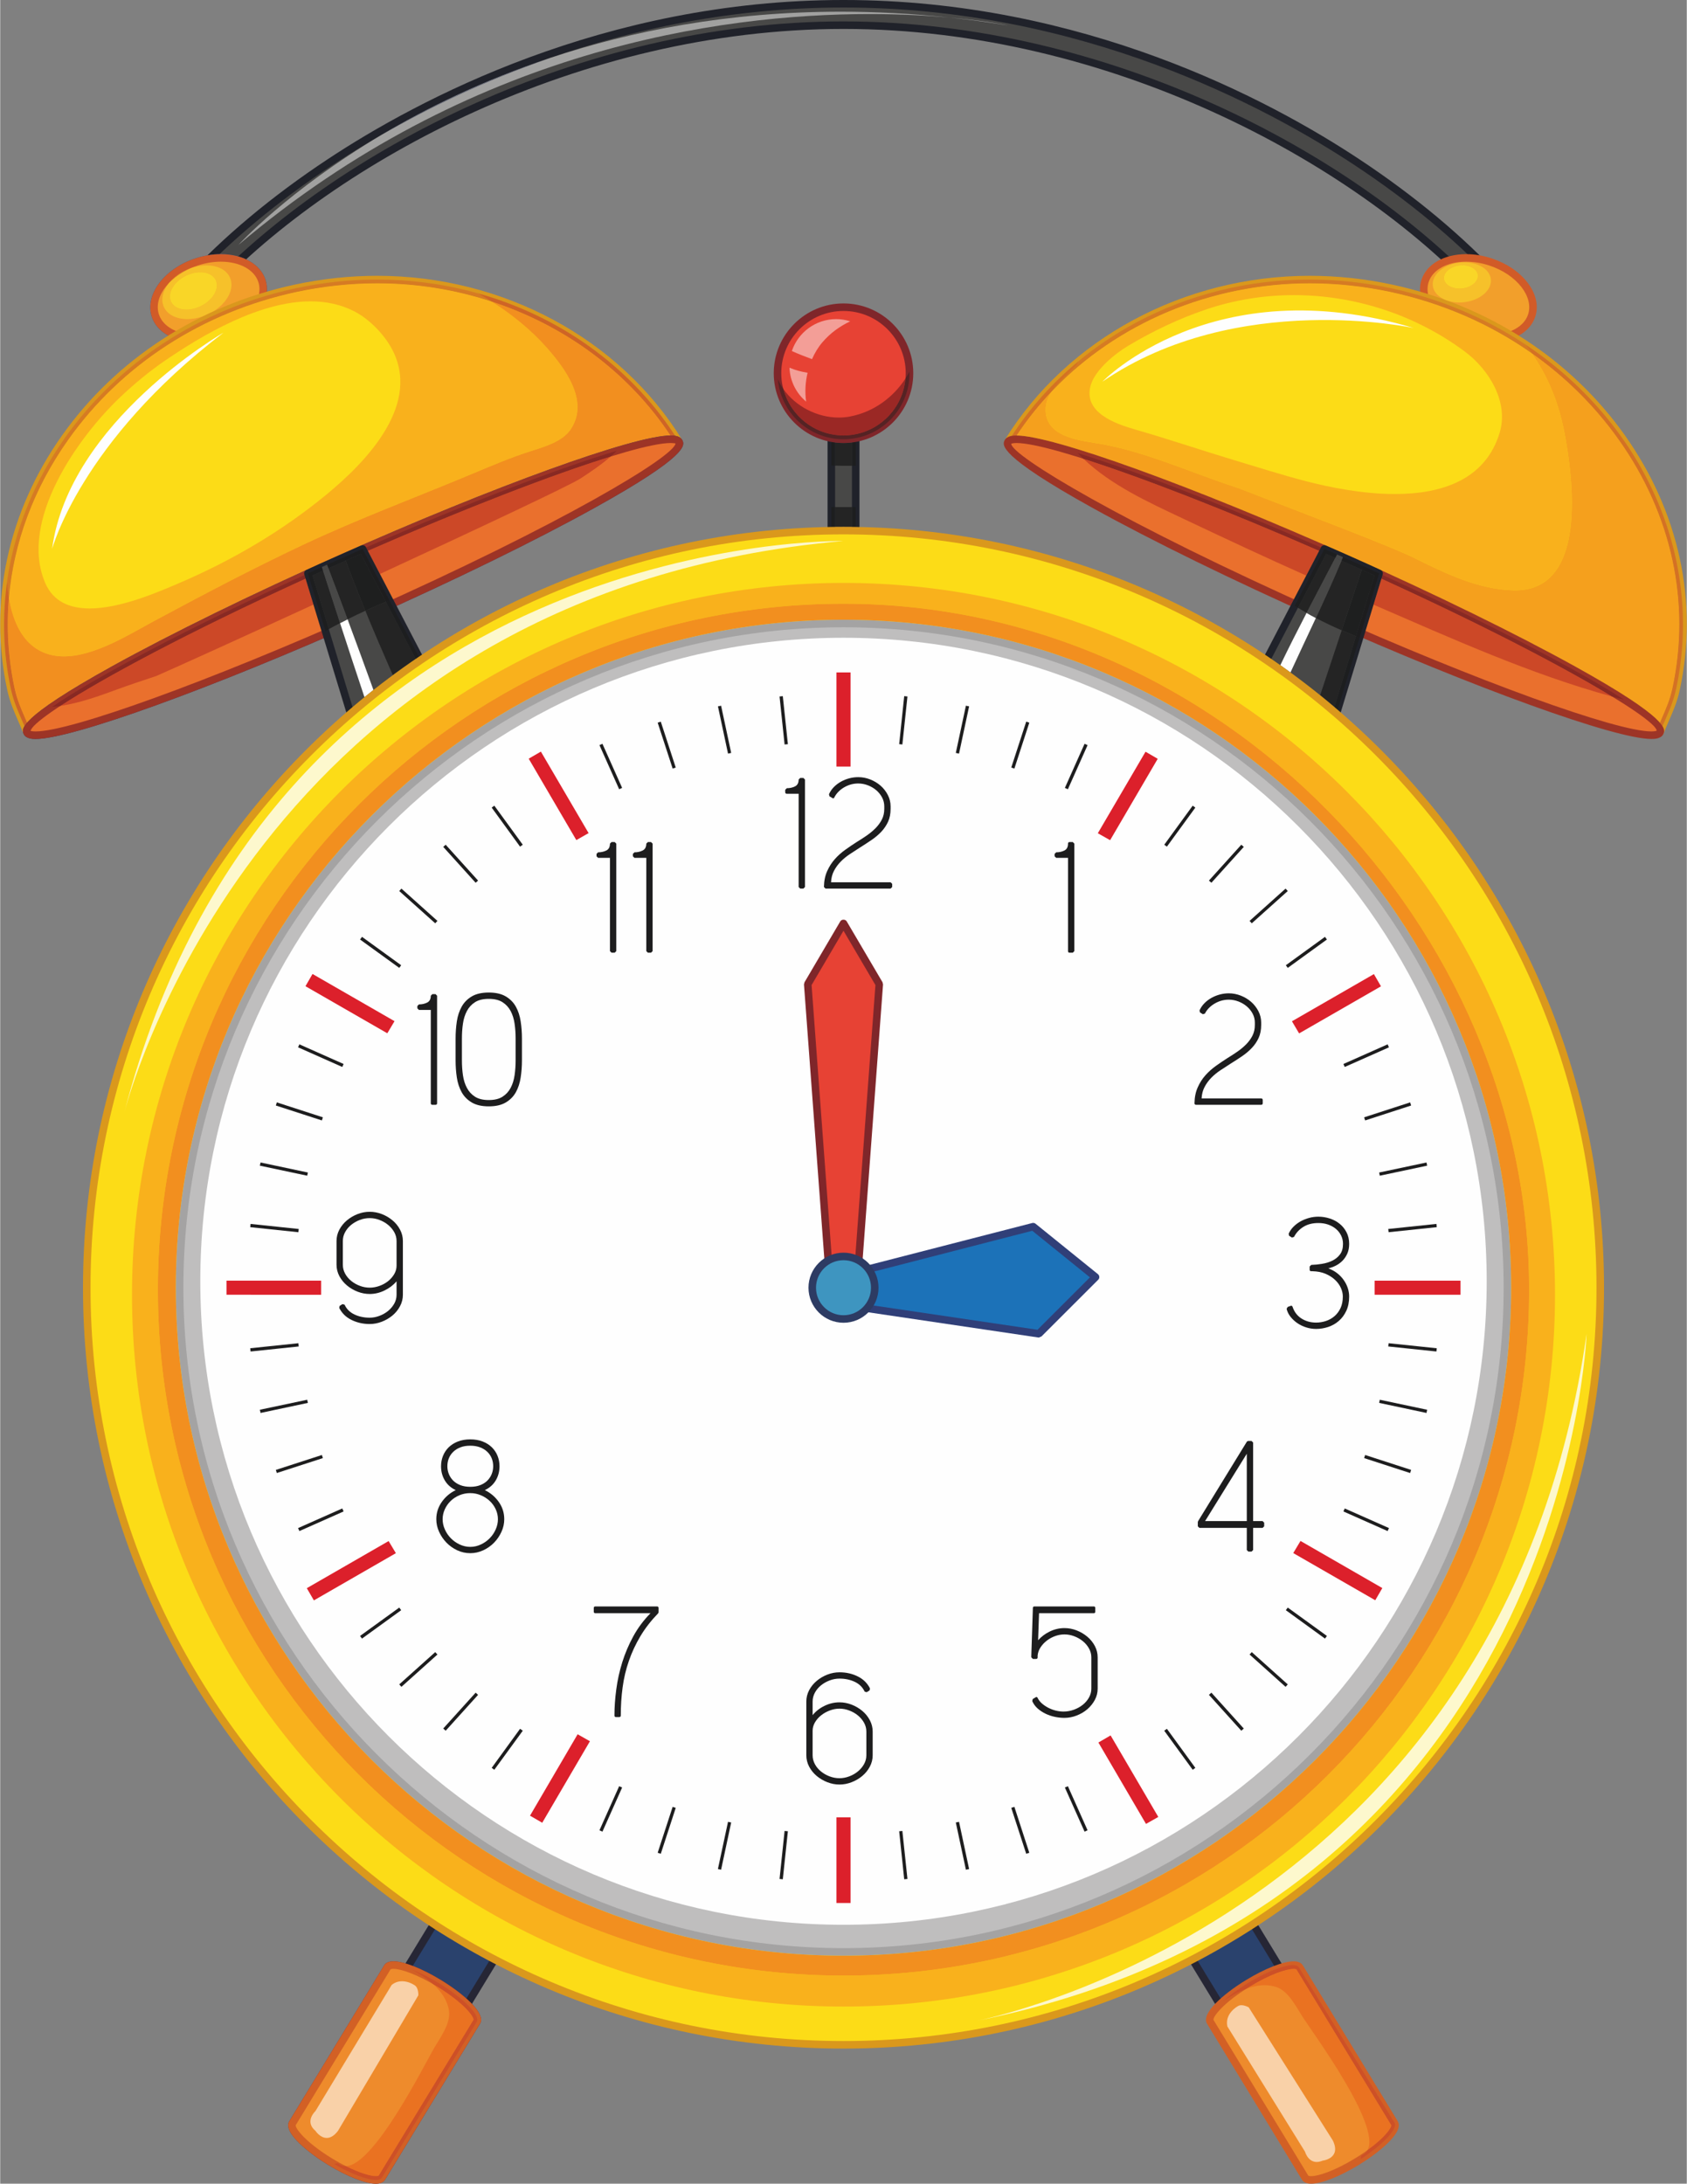 <?xml version="1.0" encoding="UTF-8"?> <!-- Creator: CorelDRAW 2019 --> <svg xmlns="http://www.w3.org/2000/svg" xmlns:xlink="http://www.w3.org/1999/xlink" xml:space="preserve" width="599px" height="775px" style="shape-rendering:geometricPrecision; text-rendering:geometricPrecision; image-rendering:optimizeQuality; fill-rule:evenodd; clip-rule:evenodd" viewBox="0 0 989.72 1280.84"><rect x="0" y="0" width="989.72" height="1280.84" fill="#808080" stroke="none"/> <defs> <style type="text/css"> <![CDATA[ .fil23 {fill:#FEFEFE;fill-rule:nonzero} .fil11 {fill:#F9B11C;fill-rule:nonzero} .fil27 {fill:#F5A01D;fill-rule:nonzero} .fil43 {fill:#F39E97;fill-rule:nonzero} .fil13 {fill:#F28F1F;fill-rule:nonzero} .fil40 {fill:#E74234;fill-rule:nonzero} .fil52 {fill:#FDF8CD;fill-rule:nonzero} .fil39 {fill:#F9D1A8;fill-rule:nonzero} .fil9 {fill:#FCDC17;fill-rule:nonzero} .fil4 {fill:#F29F2B;fill-rule:nonzero} .fil35 {fill:#EE8B2C;fill-rule:nonzero} .fil37 {fill:#EA7221;fill-rule:nonzero} .fil17 {fill:#EA702D;fill-rule:nonzero} .fil6 {fill:#F6C12A;fill-rule:nonzero} .fil8 {fill:#F9D627;fill-rule:nonzero} .fil46 {fill:#DC202B;fill-rule:nonzero} .fil7 {fill:#E39326;fill-rule:nonzero} .fil48 {fill:#DE897E;fill-rule:nonzero} .fil10 {fill:#DA981C;fill-rule:nonzero} .fil26 {fill:#D88A20;fill-rule:nonzero} .fil12 {fill:#D67B23;fill-rule:nonzero} .fil28 {fill:#D47124;fill-rule:nonzero} .fil36 {fill:#D26025;fill-rule:nonzero} .fil5 {fill:#D15B28;fill-rule:nonzero} .fil14 {fill:#CF6426;fill-rule:nonzero} .fil38 {fill:#CD5027;fill-rule:nonzero} .fil19 {fill:#CC4827;fill-rule:nonzero} .fil33 {fill:#C74436;fill-rule:nonzero} .fil41 {fill:#9B2825;fill-rule:nonzero} .fil18 {fill:#9D3426;fill-rule:nonzero} .fil44 {fill:#BFBEBE;fill-rule:nonzero} .fil20 {fill:#882923;fill-rule:nonzero} .fil34 {fill:#7F262A;fill-rule:nonzero} .fil45 {fill:#A4A3A3;fill-rule:nonzero} .fil29 {fill:#A1A1A0;fill-rule:nonzero} .fil42 {fill:#552324;fill-rule:nonzero} .fil30 {fill:#808492;fill-rule:nonzero} .fil0 {fill:#484847;fill-rule:nonzero} .fil2 {fill:#6490BA;fill-rule:nonzero} .fil51 {fill:#3E95C0;fill-rule:nonzero} .fil21 {fill:#242424;fill-rule:nonzero} .fil49 {fill:#1C72B8;fill-rule:nonzero} .fil24 {fill:#1E1F1F;fill-rule:nonzero} .fil25 {fill:#1D1D1E;fill-rule:nonzero} .fil47 {fill:#1D1D1E;fill-rule:nonzero} .fil22 {fill:#1D1E1F;fill-rule:nonzero} .fil3 {fill:#2A539D;fill-rule:nonzero} .fil15 {fill:#155896;fill-rule:nonzero} .fil31 {fill:#2A426D;fill-rule:nonzero} .fil16 {fill:#2D3B63;fill-rule:nonzero} .fil50 {fill:#303F78;fill-rule:nonzero} .fil1 {fill:#20222A;fill-rule:nonzero} .fil32 {fill:#262635;fill-rule:nonzero} ]]> </style> </defs> <g id="Layer_x0020_1">  <path class="fil0" d="M122.96 169.97c67.68,-71.73 207.96,-155.21 371.9,-155.21 164.44,0 305.09,83.99 372.52,155.88 3.97,-2.04 7.89,-4.15 11.81,-6.25 -21.39,-23.34 -49.74,-47.26 -82.86,-69.15 -52.54,-34.75 -161.58,-93.03 -301.47,-93.03 -139.88,0 -248.92,58.28 -301.47,93.03 -33.36,22.05 -61.88,46.17 -83.34,69.68 4.26,1.8 8.58,3.44 12.91,5.05z"></path> <path class="fil1" d="M494.86 12.56c156.18,0 299.53,77.82 372.99,155.35 2.61,-1.35 5.2,-2.73 7.78,-4.12 -21.51,-23.04 -49.28,-46.06 -80.51,-66.71 -52.34,-34.61 -160.95,-92.67 -300.26,-92.67 -139.31,0 -247.92,58.06 -300.25,92.67 -31.36,20.73 -59.22,43.85 -80.79,67.01 2.93,1.18 5.86,2.3 8.54,3.3 73.52,-77.25 216.81,-154.83 372.5,-154.83zm372.52 160.29l-1.6 -0.7c-72.46,-77.24 -215.24,-155.18 -370.92,-155.18 -155.1,0 -297.74,77.61 -370.31,154.52 -0.6,0.65 -1.52,0.87 -2.37,0.56 -3.94,-1.47 -8.52,-3.2 -12.99,-5.11 -0.66,-0.28 -1.14,-0.86 -1.29,-1.56 -0.15,-0.7 0.04,-1.43 0.52,-1.96 22.09,-24.19 51.05,-48.41 83.76,-70.02 52.74,-34.89 162.21,-93.4 302.68,-93.4 140.47,0 249.94,58.51 302.69,93.4 32.47,21.46 61.26,45.5 83.27,69.49 0.47,0.51 0.66,1.19 0.56,1.86 -0.12,0.68 -0.54,1.26 -1.14,1.58l-0.94 0.51c-3.62,1.94 -7.25,3.89 -10.91,5.76l-1.01 0.25z"></path> <path class="fil2" d="M153.58 164.75c3.83,11.77 -7.08,25.87 -24.36,31.48 -17.27,5.62 -34.37,0.61 -38.21,-11.16 -3.82,-11.77 7.08,-25.87 24.36,-31.48 17.28,-5.62 34.37,-0.62 38.21,11.16z"></path> <path class="fil3" d="M129.49 153.49c-4.44,0 -8.95,0.74 -13.44,2.2 -16.08,5.23 -26.37,18.1 -22.93,28.7 2.36,7.25 10.99,11.94 22,11.94 4.43,0 8.94,-0.74 13.42,-2.2 7.94,-2.58 14.7,-7.08 19.03,-12.68 4.14,-5.36 5.53,-11.04 3.91,-16.02 -2.37,-7.25 -10.99,-11.94 -21.99,-11.94zm-14.37 47.25c-12.96,0 -23.24,-5.88 -26.21,-14.98 -4.18,-12.92 7.38,-28.29 25.78,-34.27 4.92,-1.6 9.9,-2.42 14.8,-2.42 12.95,0 23.24,5.89 26.19,14.99 2.07,6.42 0.44,13.55 -4.62,20.09 -4.86,6.29 -12.38,11.33 -21.16,14.19 -4.92,1.59 -9.89,2.4 -14.78,2.4z"></path> <path class="fil4" d="M153.58 164.75c3.83,11.77 -7.08,25.87 -24.36,31.48 -17.27,5.62 -34.37,0.61 -38.21,-11.16 -3.82,-11.77 7.08,-25.87 24.36,-31.48 17.28,-5.62 34.37,-0.62 38.21,11.16z"></path> <path class="fil5" d="M129.49 153.49c-4.44,0 -8.95,0.74 -13.44,2.2 -16.08,5.23 -26.37,18.1 -22.93,28.7 2.36,7.25 10.99,11.94 22,11.94 4.43,0 8.94,-0.74 13.42,-2.2 7.94,-2.58 14.7,-7.08 19.03,-12.68 4.14,-5.36 5.53,-11.04 3.91,-16.02 -2.37,-7.25 -10.99,-11.94 -21.99,-11.94zm-14.37 47.25c-12.96,0 -23.24,-5.88 -26.21,-14.98 -4.18,-12.92 7.38,-28.29 25.78,-34.27 4.92,-1.6 9.9,-2.42 14.8,-2.42 12.95,0 23.24,5.89 26.19,14.99 2.07,6.42 0.44,13.55 -4.62,20.09 -4.86,6.29 -12.38,11.33 -21.16,14.19 -4.92,1.59 -9.89,2.4 -14.78,2.4z"></path> <path class="fil6" d="M109.82 187.17c-6.41,0 -11.77,-2.55 -13.83,-7.22 -1.91,-4.36 -0.52,-9.58 3.18,-14.09 3.29,-3.39 7.64,-6.39 12.74,-8.61 3.12,-1.08 6.24,-1.6 9.14,-1.6 6.4,0 11.75,2.54 13.8,7.22 2.84,6.43 -1.54,14.75 -9.94,19.88 -2.01,0.91 -3.99,1.84 -5.96,2.81 -3.12,1.08 -6.23,1.61 -9.13,1.61zm7.63 -27.51c-2.67,0 -5.6,0.67 -8.45,2.06 -7.22,3.55 -11.12,10.41 -8.71,15.33 1.47,2.99 4.91,4.57 9.01,4.57 2.66,0 5.59,-0.67 8.44,-2.06 7.22,-3.55 11.12,-10.4 8.72,-15.33 -1.48,-2.98 -4.92,-4.57 -9.01,-4.57z"></path> <path class="fil7" d="M99.17 165.86c2.52,-3.06 6.1,-5.79 10.43,-7.7 0.77,-0.34 1.54,-0.64 2.31,-0.91 -5.1,2.22 -9.45,5.22 -12.74,8.61z"></path> <path class="fil8" d="M109.3 181.62c-4.1,0 -7.54,-1.58 -9.01,-4.57 -2.41,-4.92 1.49,-11.78 8.71,-15.33 2.85,-1.39 5.78,-2.06 8.45,-2.06 4.09,0 7.53,1.59 9.01,4.57 2.4,4.93 -1.5,11.78 -8.72,15.33 -2.85,1.39 -5.78,2.06 -8.44,2.06z"></path> <path class="fil9" d="M398.37 259.28c-43.46,-70.61 -132.64,-110.09 -225.17,-90.15 -114.83,24.75 -189.57,130 -166.91,235.06 2.08,9.69 5.94,16.43 9.48,25.41 0.61,-1.58 382.6,-170.32 382.6,-170.32z"></path> <path class="fil10" d="M221.26 166.18c-15.84,0 -31.85,1.72 -47.59,5.1 -55,11.87 -102.48,42.6 -133.68,86.54 -31.17,43.89 -42.37,95.71 -31.55,145.91 1.42,6.57 3.71,11.83 6.15,17.4 0.8,1.82 1.61,3.69 2.42,5.64 12.5,-6.28 73.63,-33.96 378.14,-168.48 -36.11,-56.88 -102.48,-92.11 -173.89,-92.11zm-205.49 265.63c-0.91,0 -1.73,-0.56 -2.05,-1.4 -1.05,-2.66 -2.13,-5.12 -3.17,-7.52 -2.52,-5.77 -4.91,-11.22 -6.43,-18.23 -11.08,-51.43 0.38,-104.48 32.27,-149.4 31.85,-44.84 80.27,-76.2 136.35,-88.29 16.04,-3.45 32.36,-5.2 48.52,-5.2 73.82,0 142.41,36.92 178.99,96.35l0.22 1.81 -1.21 1.37c-129.12,57.03 -374.4,165.65 -382.14,170.05l-1.35 0.46 0 0z"></path> <path class="fil11" d="M37.36 384.99c-5.75,0 -11.23,-1.31 -16.18,-4.53 -9.47,-6.17 -14.08,-17.78 -16.08,-29.89 2.87,-32.52 14.68,-64.3 34.89,-92.75 31.2,-43.94 78.68,-74.67 133.68,-86.54 15.74,-3.38 31.75,-5.1 47.59,-5.1 23.14,0 45.75,3.7 66.97,10.64 12.13,7.69 23.39,16.79 32.72,27.38 10.96,12.46 25.02,31.66 13.54,48 -4.9,6.97 -15.49,9.95 -23.15,12.4 -11.77,3.76 -22.69,8.43 -34.09,13.19 -33.3,13.94 -67.01,26.41 -99.71,41.83 -29.82,14.05 -58.68,29.27 -87.69,44.88 -13.83,7.44 -34.41,20.49 -52.49,20.49zm144.79 -208.23c-30.14,0 -63.35,19.72 -85.05,34.49 -9.44,6.42 -18.52,13.96 -26.8,21.82 -24.87,23.63 -59.43,72.48 -43.95,108.74 4.8,11.24 14.69,15.08 26.14,15.08 18.03,0 39.93,-9.51 51.84,-14.58 31.26,-13.31 60.87,-30.62 87.13,-52.23 23.77,-19.58 56.64,-53.64 37.73,-86.6 -4.68,-8.16 -12.92,-16.46 -21.26,-20.79 -8.06,-4.17 -16.78,-5.93 -25.78,-5.93z"></path> <path class="fil12" d="M6.29 404.19c-0.02,-0.08 -0.05,-0.16 -0.06,-0.24 0.01,0.08 0.04,0.16 0.06,0.24zm-0.06 -0.24c-22.48,-104.99 52.23,-210.09 166.97,-234.82 16.21,-3.49 32.3,-5.16 48.07,-5.16 72.28,0 137.63,35.09 174.13,90.64 -26.19,-39.87 -67.26,-69.19 -115.09,-82.56 2.67,1.52 5.32,3.11 7.92,4.77 -21.22,-6.94 -43.83,-10.64 -66.97,-10.64 -15.84,0 -31.85,1.72 -47.59,5.1 -55,11.87 -102.48,42.6 -133.68,86.54 -20.21,28.45 -32.02,60.23 -34.89,92.75 -0.51,-3.1 -0.84,-6.23 -1.05,-9.31 -2.87,20.47 -2.34,41.57 2.18,62.69zm389.83 -148.33l0 0zm-0.02 -0.04c-0.05,-0.07 -0.1,-0.15 -0.15,-0.22 0.05,0.08 0.1,0.15 0.15,0.22zm-0.17 -0.25c-0.04,-0.07 -0.09,-0.14 -0.13,-0.2 0.04,0.06 0.09,0.13 0.13,0.2zm-0.15 -0.24c-0.11,-0.15 -0.21,-0.31 -0.31,-0.47 0.1,0.16 0.2,0.32 0.31,0.47z"></path> <path class="fil12" d="M6.23 403.95l0 0 0 0zm389.83 -148.33c-0.01,-0.01 -0.02,-0.03 -0.02,-0.04 0,0.01 0.01,0.03 0.02,0.04zm-0.17 -0.26c-0.01,-0.01 -0.01,-0.02 -0.02,-0.03 0.01,0.01 0.01,0.02 0.02,0.03zm-0.15 -0.23c-0.01,-0.01 -0.02,-0.02 -0.02,-0.04 0,0.01 0.01,0.03 0.02,0.04zm-0.33 -0.51c0,0 0,0 -0.01,-0.01 0.01,0.01 0.01,0.01 0.01,0.01z"></path> <path class="fil13" d="M15.79 423.88c-0.41,-0.93 -0.8,-1.85 -1.2,-2.75 -2.44,-5.57 -4.73,-10.83 -6.15,-17.4 -3.8,-17.66 -4.89,-35.52 -3.34,-53.16 2,12.11 6.61,23.72 16.08,29.89 4.95,3.22 10.43,4.53 16.18,4.53 18.08,0 38.66,-13.05 52.49,-20.49 29.01,-15.61 57.87,-30.83 87.69,-44.88 32.7,-15.42 66.41,-27.89 99.71,-41.83 11.4,-4.76 22.32,-9.43 34.09,-13.19 7.66,-2.45 18.25,-5.43 23.15,-12.4 11.48,-16.34 -2.58,-35.54 -13.54,-48 -9.33,-10.59 -20.59,-19.69 -32.72,-27.38 43.17,14.1 80.61,41.61 105.07,78.62 -20.32,0.05 -95.41,26.82 -181.45,64.5 -0.01,0 -0.03,0.02 -0.04,0.02 -5.14,2.24 -5.89,2.56 -8.68,3.82l-11.34 5.03c-3.8,1.68 -4.76,2.1 -12.16,5.52 -0.01,0.01 -0.02,0.02 -0.03,0.02 -43.75,19.93 -83.73,39.73 -114.13,56.57 -32.5,18 -45.07,27.58 -49.68,32.96z"></path> <path class="fil14" d="M14.26 425.94c-3.08,-7.27 -6.18,-13.42 -7.97,-21.75l0 0c-0.02,-0.08 -0.05,-0.16 -0.06,-0.24l0 0c-4.52,-21.12 -5.05,-42.22 -2.18,-62.69 0.21,3.08 0.54,6.21 1.05,9.31 -1.55,17.64 -0.46,35.5 3.34,53.16 1.42,6.57 3.71,11.83 6.15,17.4 0.4,0.9 0.79,1.82 1.2,2.75 -0.66,0.77 -1.15,1.45 -1.53,2.06zm381.8 -170.32c-1.11,-0.18 -2.14,-0.18 -2.7,-0.18 -0.02,0 -0.04,0 -0.06,0 -24.46,-37.01 -61.9,-64.52 -105.07,-78.62 -2.6,-1.66 -5.25,-3.25 -7.92,-4.77 47.83,13.37 88.9,42.69 115.09,82.56 0.01,0.01 0.01,0.01 0.01,0.01 0.1,0.16 0.2,0.32 0.31,0.47 0,0.02 0.01,0.03 0.02,0.04 0.04,0.06 0.09,0.13 0.13,0.2 0.01,0.01 0.01,0.02 0.02,0.03 0.05,0.07 0.1,0.15 0.15,0.22 0,0.01 0.01,0.03 0.02,0.04l0 0z"></path> <path class="fil15" d="M398.37 259.28c4.11,9.21 -78.22,54.81 -183.87,101.84 -105.66,47.03 -194.63,77.68 -198.73,68.48 -4.1,-9.22 78.21,-54.82 183.86,-101.85 105.67,-47.03 194.64,-77.69 198.74,-68.47z"></path> <path class="fil16" d="M17.88 428.76c0.23,0 1.04,0.26 2.89,0.26 20.73,0 101.81,-29.4 192.84,-69.92 116.73,-51.96 181.86,-91.37 182.69,-99 -0.14,0.06 -0.93,-0.25 -2.94,-0.25 -20.72,0 -101.81,29.41 -192.83,69.91 -116.72,51.96 -181.85,91.37 -182.69,99.01l0.04 -0.01zm2.89 4.68c-1.41,0 -5.7,0 -7.02,-2.94 -1.17,-2.63 -3.91,-8.76 51.72,-39.58 34.79,-19.26 82.11,-42.42 133.27,-65.19 91.5,-40.73 173.36,-70.29 194.62,-70.29 1.41,0 5.71,0 7.03,2.94 1.16,2.62 3.9,8.76 -51.73,39.57 -34.77,19.26 -82.11,42.41 -133.27,65.18 -91.51,40.74 -173.36,70.31 -194.62,70.31z"></path> <path class="fil17" d="M398.37 259.28c4.11,9.21 -78.22,54.81 -183.87,101.84 -105.66,47.03 -194.63,77.68 -198.73,68.48 -4.1,-9.22 78.21,-54.82 183.86,-101.85 105.67,-47.03 194.64,-77.69 198.74,-68.47z"></path> <path class="fil18" d="M17.88 428.76c0.23,0 1.04,0.26 2.89,0.26 20.73,0 101.81,-29.4 192.84,-69.92 116.73,-51.96 181.86,-91.37 182.69,-99 -0.14,0.06 -0.93,-0.25 -2.94,-0.25 -20.72,0 -101.81,29.41 -192.83,69.91 -116.72,51.96 -181.85,91.37 -182.69,99.01l0.04 -0.01zm2.89 4.68c-1.41,0 -5.7,0 -7.02,-2.94 -1.17,-2.63 -3.91,-8.76 51.72,-39.58 34.79,-19.26 82.11,-42.42 133.27,-65.19 91.5,-40.73 173.36,-70.29 194.62,-70.29 1.41,0 5.71,0 7.03,2.94 1.16,2.62 3.9,8.76 -51.73,39.57 -34.77,19.26 -82.11,42.41 -133.27,65.18 -91.51,40.74 -173.36,70.31 -194.62,70.31z"></path> <path class="fil19" d="M35.28 414.05c24.28,-15.88 73.35,-42.46 143.91,-74.67l4.64 15.24c-41.28,18.96 -78.22,35.74 -92.3,41.91 -7.69,2.54 -15.39,5.09 -23.01,7.88 -10.72,3.94 -21.86,7.95 -33.24,9.64z"></path> <path class="fil20" d="M30.46 414.63c25.29,-17.46 80.66,-46.58 148.08,-77.37l0.65 2.12c-70.56,32.21 -119.63,58.79 -143.91,74.67 -1.6,0.24 -3.21,0.44 -4.82,0.58z"></path> <path class="fil19" d="M222.83 336.66l-7.1 -13.6c56.91,-24.87 108.68,-44.84 142.47,-55.28 -5.51,4.84 -11.72,8.99 -17.68,12.88 -6.16,4.03 -60.66,29.63 -117.69,56z"></path> <path class="fil20" d="M215.73 323.06l-1.02 -1.96c60.13,-26.28 113.54,-46.68 147.06,-56.67 -1.14,1.15 -2.33,2.27 -3.57,3.35 -33.79,10.44 -85.56,30.41 -142.47,55.28z"></path> <path class="fil0" d="M272.16 436.03l-59.48 -114.04c-7.07,3.07 -5.79,2.53 -13.05,5.76 -11.06,4.92 -8.59,3.74 -19.07,8.59l37.51 123.14c1.79,4.13 15.35,2.22 30.28,-4.25 14.93,-6.49 25.6,-15.08 23.81,-19.2z"></path> <path class="fil1" d="M220.19 458.84c0.07,0 1.04,0.61 3.83,0.61 5.57,0 14.55,-2.39 23.45,-6.25 16.25,-7.05 23.35,-14.71 22.66,-16.29l-58.45 -112.07c-3.47,1.5 -4.36,1.9 -6.75,2.97l-11.36 5.04c-3.45,1.52 -4.55,2 -10.34,4.68l36.96 121.31 0 0zm3.83 5.03c-4.28,0 -6.96,-1.18 -7.97,-3.5l-37.6 -123.39c-0.32,-1.06 0.19,-2.19 1.18,-2.65 7.4,-3.42 8.36,-3.84 12.16,-5.52l11.34 -5.03c2.79,-1.26 3.54,-1.58 8.68,-3.82 1.04,-0.46 2.29,-0.02 2.83,1l59.49 114.05c2.88,6.65 -10.9,16.16 -24.9,22.24 -9.56,4.15 -18.98,6.62 -25.21,6.62z"></path> <path class="fil21" d="M230.4 396.03c-5.51,-12.55 -10.93,-25.12 -16.12,-37.78 3.99,-1.83 8.02,-3.59 12.08,-5.28l17.48 33.51c-4.54,3.1 -9.03,6.28 -13.44,9.55z"></path> <path class="fil22" d="M243.84 386.48l-17.48 -33.51c0.67,-0.29 1.35,-0.57 2.03,-0.85l-15.71 -30.13 0 0 32.99 63.24c-0.6,0.41 -1.23,0.84 -1.83,1.25z"></path> <path class="fil23" d="M213.75 408.92c-4.84,-14.46 -9.6,-28.94 -14.32,-43.44 1.46,-0.76 2.93,-1.51 4.41,-2.25 5.13,13.8 10.18,27.63 15.19,41.47 -1.79,1.4 -3.53,2.8 -5.28,4.22z"></path> <path class="fil23" d="M190.4 331.84c0.42,-0.19 0.85,-0.38 1.32,-0.59 -0.47,0.21 -0.9,0.41 -1.32,0.59z"></path> <path class="fil21" d="M192.83 369.01l-9.6 -31.48c3,-1.39 4.74,-2.19 6.2,-2.84 3.33,10.26 6.65,20.52 10,30.79 -2.22,1.14 -4.42,2.32 -6.6,3.53z"></path> <path class="fil22" d="M190.85 370.11l-10.29 -33.77c5.67,-2.63 7.55,-3.49 9.84,-4.5 -0.56,0.25 -1.09,0.48 -1.65,0.74 0.23,0.7 0.46,1.4 0.68,2.11 -1.46,0.65 -3.2,1.45 -6.2,2.84l9.6 31.48c-0.66,0.36 -1.32,0.73 -1.98,1.1z"></path> <path class="fil21" d="M203.84 363.23c-3.71,-10 -7.46,-19.98 -11.27,-29.94 0.32,-0.14 0.65,-0.28 1,-0.44l9.15 -4.06c3.68,9.89 7.55,19.7 11.56,29.46 -3.51,1.6 -6.99,3.26 -10.44,4.98z"></path> <path class="fil22" d="M192.57 333.29c-0.26,-0.69 -0.52,-1.38 -0.78,-2.07 -0.02,0.02 -0.04,0.02 -0.07,0.03 1.71,-0.75 3.94,-1.73 7.91,-3.5 7.26,-3.23 5.98,-2.69 13.05,-5.76 -6.19,2.69 -5.98,2.61 -10.73,4.72 0.26,0.69 0.51,1.39 0.77,2.08l-9.15 4.06c-0.35,0.16 -0.68,0.3 -1,0.44z"></path> <path class="fil24" d="M214.28 358.25c-4.01,-9.76 -7.88,-19.57 -11.56,-29.46l2.21 -0.98c2.39,-1.07 3.28,-1.47 6.75,-2.97l14.68 28.13c-4.06,1.69 -8.09,3.45 -12.08,5.28z"></path> <path class="fil25" d="M226.36 352.97l-14.68 -28.13c-3.47,1.5 -4.36,1.9 -6.75,2.97l-2.21 0.98c-0.26,-0.69 -0.51,-1.39 -0.77,-2.08 4.75,-2.11 4.54,-2.03 10.73,-4.72l0 0 15.71 30.13c-0.68,0.28 -1.36,0.56 -2.03,0.85z"></path> <path class="fil0" d="M199.43 365.48c-3.35,-10.27 -6.67,-20.53 -10,-30.79 1.08,-0.49 1.99,-0.89 3.14,-1.4 3.81,9.96 7.56,19.94 11.27,29.94 -1.48,0.74 -2.95,1.49 -4.41,2.25z"></path> <path class="fil0" d="M189.43 334.69c-0.22,-0.71 -0.45,-1.41 -0.68,-2.11 0.56,-0.26 1.09,-0.49 1.65,-0.74 0.42,-0.18 0.85,-0.38 1.32,-0.59 0.03,-0.01 0.05,-0.01 0.07,-0.03 0.26,0.69 0.52,1.38 0.78,2.07 -1.15,0.51 -2.06,0.91 -3.14,1.4z"></path> <path class="fil4" d="M836.15 164.75c-3.82,11.77 7.07,25.87 24.35,31.48 17.27,5.62 34.39,0.61 38.2,-11.16 3.83,-11.77 -7.07,-25.87 -24.35,-31.48 -17.27,-5.62 -34.38,-0.62 -38.2,11.16z"></path> <path class="fil5" d="M860.23 153.49c-10.99,0 -19.63,4.69 -21.98,11.94 -1.62,4.98 -0.24,10.66 3.91,16.02 4.33,5.6 11.08,10.1 19.02,12.68 4.49,1.46 9,2.2 13.43,2.2 11,0 19.64,-4.69 22,-11.94 1.61,-4.98 0.22,-10.66 -3.92,-16.02 -4.32,-5.59 -11.08,-10.1 -19.02,-12.68 -4.48,-1.46 -9.01,-2.2 -13.44,-2.2zm14.38 47.25c-4.89,0 -9.88,-0.81 -14.79,-2.4 -8.77,-2.86 -16.29,-7.9 -21.16,-14.19 -5.05,-6.54 -6.7,-13.67 -4.61,-20.09 2.96,-9.1 13.24,-14.99 26.18,-14.99 4.9,0 9.88,0.82 14.8,2.42 8.77,2.85 16.29,7.89 21.15,14.18 5.07,6.55 6.71,13.68 4.62,20.09 -2.96,9.1 -13.24,14.98 -26.19,14.98z"></path> <path class="fil9" d="M591.36 259.28c43.45,-70.61 132.65,-110.09 225.15,-90.15 114.85,24.75 189.59,130 166.93,235.06 -2.08,9.69 -5.94,16.43 -9.48,25.41 -0.63,-1.58 -382.6,-170.32 -382.6,-170.32z"></path> <path class="fil10" d="M594.58 258.29c304.57,134.54 365.66,162.21 378.14,168.48 0.81,-1.96 1.62,-3.82 2.41,-5.64 2.44,-5.57 4.74,-10.83 6.15,-17.4 10.83,-50.2 -0.37,-102.02 -31.55,-145.91 -31.2,-43.94 -78.67,-74.67 -133.68,-86.54 -15.73,-3.38 -31.75,-5.1 -47.59,-5.1 -71.4,0 -137.77,35.23 -173.88,92.11zm379.38 173.52l-1.34 -0.46c-7.75,-4.4 -253.04,-113.01 -382.15,-170.05l-1.22 -1.37 0.23 -1.81c36.58,-59.43 105.16,-96.35 178.98,-96.35 16.15,0 32.48,1.75 48.51,5.2 56.1,12.09 104.52,43.45 136.37,88.29 31.89,44.92 43.35,97.97 32.26,149.4 -1.51,7.01 -3.9,12.46 -6.42,18.23 -1.05,2.4 -2.13,4.86 -3.17,7.52 -0.33,0.84 -1.15,1.4 -2.05,1.4z"></path> <path class="fil12" d="M983.44 404.19c0.02,-0.07 0.04,-0.15 0.05,-0.22 -0.01,0.07 -0.03,0.15 -0.05,0.22z"></path> <path class="fil11" d="M889.01 346.25c-0.33,0 -0.67,0 -1.01,-0.01 -20.19,-0.48 -39.59,-9.69 -57.33,-18.56 -14.84,-7.41 -63.25,-25.58 -104.28,-41.48l-1.56 -0.5c-25.94,-8.45 -51.75,-20.46 -78.72,-25.28 -11.03,-1.98 -30.05,-3.33 -32.4,-17.25 -0.91,-5.39 0.82,-9.91 3.76,-14.04 37.86,-39.51 92.75,-62.95 150.99,-62.95 15.84,0 31.86,1.72 47.59,5.1 30.33,6.54 58.37,18.82 82.65,35.89 9.32,13.26 15.79,28.77 19.19,46.49 5.14,26.73 13.87,92.59 -28.88,92.59zm-129.83 -173.14c-17.44,0 -34.92,2.76 -51.66,8.43 -15.87,5.39 -31.2,12.69 -45.6,21.28 -7.73,4.61 -19.29,14 -21.96,23.06 -4.72,16.03 14.38,22.69 26.11,26.06 19.41,5.57 38.52,12.1 57.86,17.9 13.86,4.16 27.66,8.57 41.67,12.24 14.51,3.79 33.95,7.69 52.81,7.69 13.72,0 27.14,-2.06 38.14,-7.72 10.66,-5.48 19.06,-14.32 23.27,-27.93 5.62,-18.16 -6.04,-37.29 -20.46,-48 -28.97,-21.51 -64.51,-33.01 -100.18,-33.01z"></path> <path class="fil12" d="M983.49 403.95c16.81,-78.51 -20.73,-157.08 -88.74,-202.06 1.37,1.72 2.69,3.47 3.95,5.28 -24.28,-17.07 -52.32,-29.35 -82.65,-35.89 -15.73,-3.38 -31.75,-5.1 -47.59,-5.1 -58.24,0 -113.13,23.44 -150.99,62.95 3.86,-5.42 9.76,-10.16 14.44,-15.3 0.34,-0.7 0.65,-1.41 1.01,-2.09 -15.25,12.58 -28.53,27.33 -39.25,43.88l0 0c36.36,-56.14 102.07,-91.65 174.78,-91.65 15.76,0 31.87,1.67 48.06,5.16 114.76,24.74 189.48,129.84 166.98,234.82z"></path> <path class="fil26" d="M983.49 403.97c0,0 0,-0.01 0,-0.02 0,0.01 0,0.01 0,0.02z"></path> <path class="fil27" d="M973.94 423.88c-4.61,-5.38 -17.19,-14.96 -49.69,-32.96 -30.38,-16.82 -70.31,-36.61 -114.02,-56.52 -0.04,-0.02 -0.09,-0.05 -0.14,-0.07 -7.37,-3.4 -8.36,-3.84 -12.11,-5.5l-11.23 -4.99c-2.92,-1.3 -3.6,-1.61 -8.83,-3.88 -0.01,0 -0.01,0 -0.02,0 -86.04,-37.69 -161.15,-64.47 -181.47,-64.52 6.21,-9.41 13.27,-18.21 21.04,-26.31 -2.94,4.13 -4.67,8.65 -3.76,14.04 2.35,13.92 21.37,15.27 32.4,17.25 26.97,4.82 52.78,16.83 78.72,25.28l1.56 0.5c41.03,15.9 89.44,34.07 104.28,41.48 17.74,8.87 37.14,18.08 57.33,18.56 0.34,0.01 0.68,0.01 1.01,0.01 42.75,0 34.02,-65.86 28.88,-92.59 -3.4,-17.72 -9.87,-33.23 -19.19,-46.49 19.76,13.88 37.04,30.94 51.03,50.65 31.18,43.89 42.38,95.71 31.55,145.91 -1.41,6.57 -3.71,11.83 -6.15,17.4 -0.39,0.9 -0.79,1.82 -1.19,2.75z"></path> <path class="fil28" d="M975.46 425.94c-0.36,-0.61 -0.86,-1.29 -1.52,-2.06 0.4,-0.93 0.8,-1.85 1.19,-2.75 2.44,-5.57 4.74,-10.83 6.15,-17.4 10.83,-50.2 -0.37,-102.02 -31.55,-145.91 -13.99,-19.71 -31.27,-36.77 -51.03,-50.65 -1.26,-1.81 -2.58,-3.56 -3.95,-5.28 68.01,44.98 105.55,123.55 88.74,202.06 0,0.01 0,0.02 0,0.02 -0.01,0.07 -0.03,0.15 -0.05,0.22l0 0c-1.79,8.33 -4.9,14.48 -7.98,21.75zm-381.79 -170.32c10.72,-16.55 24,-31.3 39.25,-43.88 -0.36,0.68 -0.67,1.39 -1.01,2.09 -4.68,5.14 -10.58,9.88 -14.44,15.3 -7.77,8.1 -14.83,16.9 -21.04,26.31 -0.02,0 -0.04,0 -0.06,0 -0.56,0 -1.59,0 -2.7,0.18z"></path> <path class="fil17" d="M591.36 259.28c-4.1,9.21 78.2,54.81 183.86,101.84 105.67,47.03 194.63,77.68 198.74,68.48 4.11,-9.22 -78.21,-54.82 -183.88,-101.85 -105.64,-47.03 -194.61,-77.69 -198.72,-68.47z"></path> <path class="fil18" d="M596.37 259.85c-2.5,0 -3.09,0.47 -3.09,0.47 0.37,7.04 65.57,46.58 182.84,98.78 91.02,40.52 172.12,69.92 192.83,69.92 2.51,0 3.08,-0.46 3.1,-0.47 -0.38,-7.05 -65.58,-46.59 -182.87,-98.79 -90.99,-40.5 -172.09,-69.91 -192.81,-69.91zm372.61 173.59l-0.03 0c-21.26,0 -103.1,-29.57 -194.63,-70.31 -51.15,-22.77 -98.47,-45.92 -133.25,-65.18 -55.63,-30.81 -52.89,-36.95 -51.73,-39.57 1.32,-2.94 5.62,-2.94 7.03,-2.94 21.27,0 103.11,29.56 194.61,70.29 51.16,22.77 98.49,45.93 133.27,65.19 55.63,30.82 52.9,36.95 51.73,39.58 -1.3,2.92 -5.56,2.94 -7,2.94z"></path> <path class="fil19" d="M945.96 408.58c-48.23,-13.2 -94.07,-34.05 -140.07,-53.91l4.65 -15.28c63.11,28.8 109.02,53.09 135.42,69.19zm-179.56 -70.98c-24.11,-10.72 -47.95,-21.92 -71.87,-33.22 -21.03,-9.94 -42.31,-19.6 -58.94,-35.33 33.81,10.74 83.74,30.12 138.4,54.01l-7.59 14.54z"></path> <path class="fil20" d="M952.97 410.44c-2.34,-0.6 -4.67,-1.22 -7.01,-1.86 -26.4,-16.1 -72.31,-40.39 -135.42,-69.19l0.66 -2.12c62.27,28.43 114.26,55.45 141.77,73.17zm-178.98 -87.38c-54.66,-23.89 -104.59,-43.27 -138.4,-54.01 -1.13,-1.07 -2.25,-2.18 -3.35,-3.32 33.71,10.41 85.16,30.19 142.76,55.37l-1.01 1.96z"></path> <path class="fil0" d="M717.56 436.03l59.48 -114.04c7.07,3.07 5.8,2.53 13.04,5.76 11.07,4.92 8.6,3.74 19.09,8.59l-37.52 123.14c-1.79,4.13 -15.34,2.22 -30.28,-4.25 -14.93,-6.49 -25.6,-15.08 -23.81,-19.2z"></path> <path class="fil1" d="M778.04 324.84l-58.52 112.21c-0.62,1.44 6.49,9.1 22.73,16.15 8.89,3.86 17.88,6.25 23.44,6.25 2.93,0 3.86,-0.67 3.93,-0.84l36.87 -121.08c-5.77,-2.67 -6.88,-3.15 -10.3,-4.66l-11.25 -5c-2.51,-1.12 -3.35,-1.5 -6.9,-3.03zm-12.35 139.03c-6.22,0 -15.64,-2.47 -25.2,-6.62 -14,-6.08 -27.78,-15.59 -24.96,-22.1l59.55 -114.19c0.54,-1.02 1.78,-1.46 2.84,-1 5.23,2.27 5.91,2.58 8.83,3.88l11.23 4.99c3.75,1.66 4.74,2.1 12.11,5.5 1,0.46 1.51,1.59 1.19,2.65l-37.52 123.15c-1.09,2.56 -3.78,3.74 -8.07,3.74z"></path> <path class="fil23" d="M757.15 394.43c-1.97,-1.45 -3.95,-2.86 -5.95,-4.27 4.95,-10.3 10.14,-20.5 15.4,-30.67 1.8,1.04 3.62,2.03 5.46,3 -4.96,10.64 -10.01,21.26 -14.91,31.94z"></path> <path class="fil23" d="M785.47 325.68c-0.35,-0.16 -0.68,-0.29 -0.97,-0.43l0 0c0.29,0.14 0.62,0.27 0.97,0.43z"></path> <path class="fil21" d="M782.98 414.74c-2.78,-2.36 -5.57,-4.67 -8.41,-6.96 4.22,-12.69 8.42,-25.37 12.64,-38.06 2.78,1.21 5.59,2.39 8.4,3.53l-12.63 41.49z"></path> <path class="fil22" d="M784.81 416.29c-0.6,-0.51 -1.22,-1.04 -1.83,-1.55l12.63 -41.49c0.69,0.28 1.37,0.56 2.06,0.83l11.5 -37.74 -24.36 79.95zm24.36 -79.95c-5.36,-2.48 -7.33,-3.38 -9.46,-4.33 0,0 0,0 0,0 2.13,0.95 4.1,1.85 9.46,4.33l0 0z"></path> <path class="fil21" d="M787.21 369.72c-5.14,-2.24 -10.2,-4.63 -15.15,-7.23 5.2,-11.14 10.3,-22.33 15.04,-33.66l9.09 4.04c1.11,0.49 1.97,0.87 2.82,1.24 -3.94,11.87 -7.87,23.74 -11.8,35.61zm-20.61 -10.23c-1.7,-0.97 -3.39,-1.97 -5.06,-3.01l16.5 -31.64c2.77,1.19 3.89,1.68 5.43,2.38 -5.6,10.76 -11.28,21.5 -16.87,32.27z"></path> <path class="fil22" d="M761.54 356.48c-0.63,-0.39 -1.25,-0.78 -1.88,-1.18l17.38 -33.31c4.31,1.87 5.52,2.4 7.46,3.26 -0.35,0.65 -0.69,1.31 -1.03,1.97 -1.54,-0.7 -2.66,-1.19 -5.43,-2.38l-16.5 31.64zm37.47 -22.37c-0.85,-0.37 -1.71,-0.75 -2.82,-1.24l-9.09 -4.04c0.29,-0.68 0.58,-1.35 0.86,-2.03 -1.02,-0.45 -1.82,-0.81 -2.49,-1.12 1.08,0.49 2.48,1.12 4.61,2.07 5.42,2.41 7.59,3.36 9.63,4.26 -0.23,0.7 -0.47,1.4 -0.7,2.1z"></path> <path class="fil0" d="M772.06 362.49c-1.84,-0.97 -3.66,-1.96 -5.46,-3 5.59,-10.77 11.27,-21.51 16.87,-32.27 0.44,0.19 0.92,0.4 1.47,0.65l2.16 0.96c-4.74,11.33 -9.84,22.52 -15.04,33.66z"></path> <path class="fil0" d="M787.1 328.83l-2.16 -0.96c-0.55,-0.25 -1.03,-0.46 -1.47,-0.65 0.34,-0.66 0.68,-1.32 1.03,-1.97 0.29,0.14 0.62,0.27 0.97,0.43 0.67,0.31 1.47,0.67 2.49,1.12 -0.28,0.68 -0.57,1.35 -0.86,2.03z"></path> <path class="fil24" d="M795.61 373.25c-2.81,-1.14 -5.62,-2.32 -8.4,-3.53 3.93,-11.87 7.86,-23.74 11.8,-35.61 1.8,0.81 3.57,1.61 7.48,3.42l-10.88 35.72z"></path> <path class="fil25" d="M797.67 374.08c-0.69,-0.27 -1.37,-0.55 -2.06,-0.83l10.88 -35.72c-3.91,-1.81 -5.68,-2.61 -7.48,-3.42 0.23,-0.7 0.47,-1.4 0.7,-2.1 2.13,0.95 4.1,1.85 9.46,4.33l0 0 -11.5 37.74z"></path> <path class="fil6" d="M856.24 177.42c-8.2,0 -14.93,-4.11 -15.57,-9.88 -0.71,-6.4 6.34,-12.46 15.75,-13.5 0.94,-0.11 1.86,-0.16 2.77,-0.16 8.2,0 14.9,4.11 15.55,9.89 0.72,6.4 -6.34,12.45 -15.75,13.49 -0.93,0.11 -1.85,0.16 -2.75,0.16zm1.8 -21.86c-0.53,0 -1.08,0.04 -1.62,0.1 -5.49,0.61 -9.6,4.14 -9.19,7.87 0.37,3.37 4.29,5.76 9.07,5.76 0.53,0 1.07,-0.02 1.62,-0.09 5.49,-0.61 9.59,-4.13 9.19,-7.87 -0.39,-3.37 -4.29,-5.77 -9.07,-5.77z"></path> <path class="fil8" d="M856.3 169.29c-4.78,0 -8.7,-2.39 -9.07,-5.76 -0.41,-3.73 3.7,-7.26 9.19,-7.87 0.54,-0.06 1.09,-0.1 1.62,-0.1 4.78,0 8.68,2.4 9.07,5.77 0.4,3.74 -3.7,7.26 -9.19,7.87 -0.55,0.07 -1.09,0.09 -1.62,0.09z"></path> <path class="fil29" d="M139.8 143.65c0,0 28.66,-31.7 84.01,-64.57 26.1,-15 59.54,-31.48 98.98,-45.12 47.91,-15.94 104.89,-27.1 170.54,-27.1 20.32,0 41.45,1.07 63.41,3.4 -12.64,-1.13 -28.38,-2.01 -46.6,-2.01 -88.31,0 -234.97,20.71 -370.34,135.4z"></path> <path class="fil30" d="M223.81 79.08c26.81,-15.92 59.87,-32.12 98.98,-45.12 -39.44,13.64 -72.88,30.12 -98.98,45.12z"></path> <path class="fil29" d="M591.36 14.88c-11.75,-1.89 -23.3,-3.43 -34.62,-4.62 21.99,1.94 34.62,4.62 34.62,4.62z"></path> <path class="fil23" d="M130.97 195.16c0,0 -90.64,52.02 -100.51,126.83 0,0 16.61,-62.81 100.51,-126.83z"></path> <path class="fil23" d="M646.8 223.86c0,0 64.57,-66.77 182.68,-31.46 0,0 -103.76,-22.62 -182.68,31.46z"></path> <path class="fil31" d="M229.58 1248.72c-5.93,9.73 -18.61,12.81 -28.34,6.88 -9.73,-5.92 -12.82,-18.6 -6.89,-28.34l146.87 -241.23c5.93,-9.73 18.62,-12.82 28.35,-6.9 9.72,5.93 12.81,18.61 6.89,28.35l-146.88 241.24z"></path> <path class="fil32" d="M358.86 978.33c-6.49,0 -12.38,3.31 -15.75,8.85l-146.89 241.24c-5.27,8.67 -2.51,20.02 6.17,25.3 2.89,1.76 6.2,2.69 9.55,2.69 6.5,0 12.38,-3.3 15.75,-8.84l146.88 -241.24c5.28,-8.68 2.52,-20.02 -6.15,-25.31 -2.89,-1.76 -6.2,-2.69 -9.56,-2.69zm-146.92 282.49c-4.17,0 -8.27,-1.15 -11.85,-3.33 -10.76,-6.54 -14.18,-20.62 -7.64,-31.37l146.89 -241.24c4.18,-6.86 11.48,-10.96 19.52,-10.96 4.17,0 8.27,1.15 11.86,3.33 10.74,6.54 14.17,20.62 7.62,31.38l-146.89 241.24c-4.17,6.86 -11.46,10.95 -19.51,10.95z"></path> <path class="fil33" d="M223.99 1277.28c-2.24,3.69 -15.8,-0.48 -30.29,-9.3 -14.49,-8.82 -24.41,-18.95 -22.17,-22.64l55.64 -91.38c2.24,-3.69 15.81,0.46 30.3,9.29 14.49,8.82 24.41,18.96 22.17,22.65l-55.65 91.38z"></path> <path class="fil34" d="M230.76 1154.82c-1.36,0 -1.71,0.31 -1.71,0.31l-55.63 91.36c-0.46,1.56 5.22,9.73 21.43,19.61 11.71,7.12 21.29,10.32 25.57,10.32 1.35,0 1.71,-0.31 1.71,-0.31l55.62 -91.36c0.46,-1.57 -5.23,-9.75 -21.43,-19.61 -11.71,-7.13 -21.27,-10.32 -25.56,-10.32zm-10.34 126.02c-6.08,0 -16.75,-4.21 -27.87,-10.98 -10.44,-6.35 -27.01,-18.91 -22.91,-25.67l55.65 -91.38c0.96,-1.6 2.81,-2.4 5.47,-2.4 6.08,0 16.75,4.2 27.85,10.95 7.17,4.37 13.48,9.19 17.81,13.59 5.1,5.22 6.82,9.29 5.1,12.09l-55.64 91.39c-0.97,1.59 -2.8,2.41 -5.46,2.41z"></path> <path class="fil35" d="M223.99 1277.28c-2.24,3.69 -15.8,-0.48 -30.29,-9.3 -14.49,-8.82 -24.41,-18.95 -22.17,-22.64l55.64 -91.38c2.24,-3.69 15.81,0.46 30.3,9.29 14.49,8.82 24.41,18.96 22.17,22.65l-55.65 91.38z"></path> <path class="fil36" d="M230.76 1154.82c-1.36,0 -1.71,0.31 -1.71,0.31l-55.63 91.36c-0.46,1.56 5.22,9.73 21.43,19.61 11.71,7.12 21.29,10.32 25.57,10.32 1.35,0 1.71,-0.31 1.71,-0.31l55.62 -91.36c0.46,-1.57 -5.23,-9.75 -21.43,-19.61 -11.71,-7.13 -21.27,-10.32 -25.56,-10.32zm-10.34 126.02c-6.08,0 -16.75,-4.21 -27.87,-10.98 -10.44,-6.35 -27.01,-18.91 -22.91,-25.67l55.65 -91.38c0.96,-1.6 2.81,-2.4 5.47,-2.4 6.08,0 16.75,4.2 27.85,10.95 7.17,4.37 13.48,9.19 17.81,13.59 5.1,5.22 6.82,9.29 5.1,12.09l-55.64 91.39c-0.97,1.59 -2.8,2.41 -5.46,2.41z"></path> <path class="fil37" d="M220.42 1276.42c-3.26,0 -9.56,-1.85 -17.54,-5.86 16.73,-0.61 46.06,-59.54 51.75,-69.3 3.45,-5.91 9.87,-14.44 8.72,-21.9 -0.94,-6.02 -4.46,-11.18 -9.27,-15.55 0.74,0.43 1.48,0.87 2.24,1.33 16.2,9.86 21.89,18.04 21.43,19.61l-55.62 91.36c0,0 -0.36,0.31 -1.71,0.31z"></path> <path class="fil38" d="M220.42 1278.63c-5.05,0 -14.39,-3.48 -24.48,-9.32 0.61,-0.06 1.32,-0.5 1.91,-0.5 0.2,0 0.39,0.05 0.55,0.18 1.28,1.08 2.69,1.58 4.22,1.58 0.08,0 0.17,-0.01 0.26,-0.01 7.98,4.01 14.28,5.86 17.54,5.86 1.35,0 1.71,-0.31 1.71,-0.31l55.62 -91.36c0.46,-1.57 -5.23,-9.75 -21.43,-19.61 -0.76,-0.46 -1.5,-0.9 -2.24,-1.33 -3.62,-3.29 -7.98,-6.14 -12.51,-8.55 4.76,1.83 10.25,4.55 15.9,7.99 14.49,8.82 24.41,18.96 22.17,22.65l-55.65 91.38c-0.55,0.91 -1.79,1.35 -3.57,1.35z"></path> <path class="fil31" d="M760.16 1248.72c5.92,9.73 18.6,12.81 28.33,6.88 9.74,-5.92 12.81,-18.6 6.9,-28.34l-146.89 -241.23c-5.91,-9.73 -18.6,-12.82 -28.34,-6.9 -9.73,5.93 -12.82,18.61 -6.89,28.35l146.89 241.24z"></path> <path class="fil32" d="M630.86 978.33c-3.36,0 -6.66,0.93 -9.55,2.69 -8.68,5.29 -11.43,16.63 -6.16,25.31l146.88 241.24c3.37,5.54 9.27,8.84 15.75,8.84 3.36,0 6.67,-0.93 9.57,-2.69 8.67,-5.28 11.43,-16.63 6.15,-25.3l-146.88 -241.24c-3.37,-5.54 -9.26,-8.85 -15.76,-8.85zm146.92 282.49c-8.05,0 -15.34,-4.09 -19.52,-10.95l-146.88 -241.24c-6.54,-10.76 -3.12,-24.84 7.64,-31.38 3.57,-2.18 7.68,-3.33 11.84,-3.33 8.05,0 15.35,4.1 19.53,10.96l146.88 241.23c6.54,10.76 3.12,24.84 -7.63,31.38 -3.59,2.18 -7.68,3.33 -11.86,3.33z"></path> <path class="fil35" d="M765.73 1277.28c2.24,3.69 15.8,-0.48 30.29,-9.3 14.49,-8.82 24.41,-18.95 22.17,-22.64l-55.63 -91.38c-2.26,-3.69 -15.81,0.46 -30.3,9.29 -14.49,8.82 -24.42,18.96 -22.17,22.65l55.64 91.38z"></path> <path class="fil36" d="M767.62 1276.13c0.01,0 0.39,0.29 1.69,0.29 4.28,0 13.85,-3.2 25.56,-10.32 16.22,-9.88 21.9,-18.05 21.42,-19.64l-55.62 -91.35c-0.01,0 -0.39,-0.29 -1.7,-0.29 -4.29,0 -13.86,3.19 -25.56,10.32 -16.2,9.86 -21.89,18.04 -21.43,19.64l55.64 91.35zm1.69 4.71c-2.65,0 -4.49,-0.82 -5.46,-2.41l-55.64 -91.39c-1.71,-2.8 0,-6.87 5.11,-12.09 4.31,-4.4 10.63,-9.22 17.79,-13.59 11.1,-6.75 21.78,-10.95 27.86,-10.95 2.66,0 4.49,0.8 5.47,2.4l55.64 91.37c4.11,6.77 -12.46,19.33 -22.9,25.68 -11.12,6.77 -21.8,10.98 -27.87,10.98z"></path> <path class="fil39" d="M191.61 1253.99c-3.92,0 -6.63,-4.16 -6.63,-4.16 -6.62,-5.52 0,-11.59 0,-11.59l44.71 -73.95c2.02,-1.66 4.17,-2.21 6.13,-2.21 3.92,0 7.11,2.21 7.11,2.21 2.71,1.34 2.43,6.06 2.43,6.06l-47.13 79.48c-2.39,3.13 -4.66,4.16 -6.62,4.16z"></path> <path class="fil37" d="M802.44 1261.09c7.75,-14.77 -31.9,-68.32 -38.04,-77.9 -3.7,-5.75 -8.38,-15.36 -15.55,-17.71 -2.24,-0.73 -4.54,-1.06 -6.87,-1.06 -3.55,0 -7.17,0.77 -10.76,2.08 0.71,-0.45 1.44,-0.91 2.19,-1.36 11.7,-7.13 21.27,-10.32 25.56,-10.32 1.31,0 1.69,0.29 1.7,0.29l55.62 91.35c0.39,1.31 -3.41,7.1 -13.85,14.63z"></path> <path class="fil38" d="M798.32 1266.4c0.31,-0.77 0.08,-2 0.84,-2.32 1.52,-0.65 2.59,-1.66 3.28,-2.99 10.44,-7.53 14.24,-13.32 13.85,-14.63l-55.62 -91.35c-0.01,0 -0.39,-0.29 -1.7,-0.29 -4.29,0 -13.86,3.19 -25.56,10.32 -0.75,0.45 -1.48,0.91 -2.19,1.36 -4.73,1.73 -9.4,4.39 -13.74,7.42 3.8,-3.4 8.72,-7.05 14.35,-10.53 10.91,-6.72 21.31,-10.77 26.72,-10.77 1.75,0 2.98,0.42 3.53,1.31l56.1 91.11c2.15,3.48 -6.62,12.82 -19.86,21.36z"></path> <path class="fil39" d="M772.53 1268.1c-5.18,0 -6.86,-6.05 -6.86,-6.05l-45.54 -73.44c-1.67,-7.67 6.01,-11.81 6.01,-11.81 0.67,-0.49 1.45,-0.66 2.25,-0.66 2.11,0 4.26,1.26 4.26,1.26l49.37 78.11c5.1,10.66 -6.03,11.8 -6.03,11.8 -1.29,0.55 -2.44,0.79 -3.46,0.79z"></path> <path class="fil0" d="M502.03 394.33c0,3.95 -3.22,7.17 -7.17,7.17 -3.95,0 -7.14,-3.22 -7.14,-7.17l0 -198.07c0,-3.95 3.19,-7.16 7.14,-7.16 3.95,0 7.17,3.21 7.17,7.16l0 198.07z"></path> <path class="fil1" d="M494.86 191.31c-2.72,0 -4.93,2.21 -4.93,4.95l0 198.07c0,2.73 2.21,4.96 4.93,4.96 2.73,0 4.96,-2.23 4.96,-4.96l0 -198.07c0,-2.74 -2.23,-4.95 -4.96,-4.95zm0 212.39c-5.15,0 -9.36,-4.2 -9.36,-9.37l0 -198.07c0,-5.16 4.21,-9.37 9.36,-9.37 5.17,0 9.37,4.21 9.37,9.37l0 198.07c0,5.17 -4.2,9.37 -9.37,9.37z"></path> <path class="fil21" d="M497.4 273.21c-2.49,0 -4.98,-0.02 -7.47,-0.1l0 -13.56c1.61,0.2 3.26,0.3 4.93,0.3 1.67,0 3.32,-0.1 4.96,-0.31l0 13.67c-0.81,0 -1.61,0 -2.42,0z"></path> <path class="fil22" d="M499.82 273.21l0 -13.67c0.73,-0.08 1.48,-0.19 2.21,-0.32l0 13.97c-0.74,0 -1.48,0.01 -2.21,0.02zm-9.89 -0.1c-0.74,-0.02 -1.48,-0.05 -2.21,-0.08l0 -13.81c0.73,0.13 1.46,0.24 2.21,0.33l0 13.56z"></path> <path class="fil21" d="M499.82 309.04c-1.65,-0.02 -3.31,-0.03 -4.96,-0.03 -1.65,0 -3.29,0.01 -4.93,0.03l0 -11.59 9.89 0 0 11.59z"></path> <path class="fil22" d="M502.03 309.07c-0.74,-0.01 -1.48,-0.02 -2.21,-0.03l0 -11.59 2.21 0 0 11.62zm-14.31 0l0 -11.62 2.21 0 0 11.59c-0.74,0.01 -1.48,0.02 -2.21,0.03z"></path> <path class="fil40" d="M533.59 218.91c0,21.39 -17.33,38.73 -38.73,38.73 -21.38,0 -38.72,-17.34 -38.72,-38.73 0,-21.38 17.34,-38.72 38.72,-38.72 21.4,0 38.73,17.34 38.73,38.72z"></path> <path class="fil34" d="M494.86 182.39c-20.14,0 -36.52,16.39 -36.52,36.52 0,20.14 16.38,36.52 36.52,36.52 20.14,0 36.52,-16.38 36.52,-36.52 0,-20.13 -16.38,-36.52 -36.52,-36.52zm0 77.46c-22.57,0 -40.93,-18.37 -40.93,-40.94 0,-22.57 18.36,-40.93 40.93,-40.93 22.58,0 40.94,18.36 40.94,40.93 0,22.57 -18.36,40.94 -40.94,40.94z"></path> <path class="fil41" d="M494.86 255.43c-16.97,0 -31.26,-11.63 -35.34,-27.34 7.15,10.31 19.95,16.83 32.57,16.83 2.15,0 4.29,-0.19 6.39,-0.58 14.03,-2.61 25.56,-11.22 32.78,-22.39 -1.55,18.72 -17.29,33.48 -36.4,33.48z"></path> <path class="fil42" d="M494.86 257.64c-20.26,0 -36.87,-15.57 -38.55,-35.4l0.23 0.64c0.84,1.82 1.83,3.56 2.98,5.21 4.08,15.71 18.37,27.34 35.34,27.34 19.11,0 34.85,-14.76 36.4,-33.48 0.82,-1.28 1.58,-2.57 2.29,-3.9l0.04 0.86c0,21.39 -17.33,38.73 -38.73,38.73z"></path> <path class="fil43" d="M476.38 210.66c-3.99,-1.47 -7.95,-3.02 -11.83,-4.76 3.66,-10.88 13.92,-18.73 26.04,-18.73 2.87,0 5.63,0.48 8.22,1.3 -6.14,2.9 -11.73,6.89 -16.43,12.41 -2.43,2.85 -4.42,6.18 -6,9.78z"></path> <path class="fil43" d="M472.94 235.57c-5.73,-4.82 -9.47,-11.9 -9.78,-19.91 3.46,1.51 7.01,2.39 10.62,2.98 -1.32,5.61 -1.64,11.42 -0.84,16.93z"></path> <path class="fil9" d="M938.94 755.3c0,245.26 -198.83,444.07 -444.08,444.07 -245.26,0 -444.07,-198.81 -444.07,-444.07 0,-245.25 198.81,-444.07 444.07,-444.07 245.25,0 444.08,198.82 444.08,444.07z"></path> <path class="fil10" d="M494.86 313.43c-243.65,0 -441.86,198.22 -441.86,441.87 0,243.65 198.21,441.86 441.86,441.86 243.65,0 441.87,-198.21 441.87,-441.86 0,-243.65 -198.22,-441.87 -441.87,-441.87zm0 888.15c-246.08,0 -446.28,-200.19 -446.28,-446.28 0,-246.08 200.2,-446.29 446.28,-446.29 246.08,0 446.29,200.21 446.29,446.29 0,246.09 -200.21,446.28 -446.29,446.28z"></path> <path class="fil11" d="M494.86 1176.94c-230.58,0 -417.52,-186.92 -417.52,-417.51 0,-230.58 186.94,-417.52 417.52,-417.52 230.59,0 417.53,186.94 417.53,417.52 0,230.59 -186.94,417.51 -417.53,417.51zm0 -822.83c-222.19,0 -402.33,180.13 -402.33,402.33 0,222.2 180.14,402.33 402.33,402.33 222.2,0 402.34,-180.13 402.34,-402.33 0,-211.98 -180.14,-402.33 -402.34,-402.33z"></path> <path class="fil13" d="M494.86 1158.77c-222.19,0 -402.33,-180.13 -402.33,-402.33 0,-222.2 180.14,-402.33 402.33,-402.33 222.2,0 402.34,190.35 402.34,402.33 0,222.2 -180.14,402.33 -402.34,402.33zm0 -795.26c-216.03,0 -391.79,175.76 -391.79,391.79 0,216.04 175.76,391.79 391.79,391.79 216.04,0 391.79,-175.75 391.79,-391.79 0,-216.03 -175.75,-391.79 -391.79,-391.79z"></path> <path class="fil44" d="M884.45 755.3c0,215.16 -174.43,389.59 -389.59,389.59 -215.16,0 -389.59,-174.43 -389.59,-389.59 0,-215.15 174.43,-389.58 389.59,-389.58 215.16,0 389.59,174.43 389.59,389.58z"></path> <path class="fil45" d="M494.86 367.93c-213.59,0 -387.37,173.77 -387.37,387.37 0,213.6 173.78,387.37 387.37,387.37 213.6,0 387.38,-173.77 387.38,-387.37 0,-213.6 -173.78,-387.37 -387.38,-387.37zm0 779.16c-216.03,0 -391.79,-175.75 -391.79,-391.79 0,-216.03 175.76,-391.79 391.79,-391.79 216.04,0 391.79,175.76 391.79,391.79 0,216.04 -175.75,391.79 -391.79,391.79z"></path> <path class="fil23" d="M872.3 751.53c0,208.45 -168.97,377.44 -377.44,377.44 -208.46,0 -377.44,-168.99 -377.44,-377.44 0,-208.45 168.98,-377.45 377.44,-377.45 208.47,0 377.44,169 377.44,377.45z"></path> <polygon class="fil46" points="490.71,449.64 499.01,449.64 499.01,394.42 490.71,394.42 "></polygon> <polygon class="fil46" points="490.71,1116.19 499.01,1116.19 499.01,1065.94 490.71,1065.94 "></polygon> <polygon class="fil47" points="457.33,408.52 459.24,408.32 462.22,436.49 460.29,436.68 "></polygon> <polygon class="fil47" points="527.53,1074.12 529.4,1073.93 532.39,1102.08 530.49,1102.28 "></polygon> <polygon class="fil47" points="421.18,414.32 423.03,413.94 428.95,441.63 427.09,442.02 "></polygon> <polygon class="fil47" points="560.76,1068.97 562.66,1068.58 568.57,1096.28 566.69,1096.68 "></polygon> <polygon class="fil47" points="385.81,423.87 387.64,423.28 396.42,450.21 394.6,450.81 "></polygon> <polygon class="fil47" points="593.3,1060.39 595.14,1059.8 603.9,1086.74 602.08,1087.33 "></polygon> <polygon class="fil47" points="351.65,437.05 353.4,436.27 364.96,462.14 363.21,462.92 "></polygon> <polygon class="fil47" points="624.77,1048.47 626.54,1047.69 638.09,1073.55 636.32,1074.34 "></polygon> <polygon class="fil47" points="288.41,473.7 289.95,472.55 306.65,495.47 305.06,496.6 "></polygon> <polygon class="fil47" points="683.07,1015.14 684.63,1014.02 701.33,1036.93 699.78,1038.05 "></polygon> <polygon class="fil47" points="259.98,496.74 261.41,495.47 280.42,516.5 279,517.79 "></polygon> <polygon class="fil47" points="709.3,994.11 710.75,992.82 729.75,1013.87 728.3,1015.15 "></polygon> <polygon class="fil47" points="234.17,522.64 235.43,521.2 256.57,540.15 255.28,541.57 "></polygon> <polygon class="fil47" points="733.16,970.46 734.43,969.03 755.56,987.98 754.28,989.41 "></polygon> <polygon class="fil47" points="211.17,551.07 212.32,549.51 235.3,566.16 234.17,567.71 "></polygon> <polygon class="fil47" points="754.43,944.45 755.56,942.91 778.53,959.55 777.4,961.11 "></polygon> <polygon class="fil47" points="191.3,581.74 192.28,580.08 216.87,594.24 215.92,595.89 "></polygon> <polygon class="fil47" points="772.84,916.38 773.81,914.72 798.41,928.87 797.46,930.52 "></polygon> <polygon class="fil47" points="174.79,614.3 175.57,612.56 201.51,624.08 200.73,625.82 "></polygon> <polygon class="fil47" points="788.21,886.53 789,884.78 814.96,896.29 814.15,898.04 "></polygon> <polygon class="fil47" points="161.74,648.43 162.33,646.6 189.35,655.36 188.77,657.19 "></polygon> <polygon class="fil47" points="800.37,855.24 800.97,853.42 827.96,862.17 827.36,864 "></polygon> <polygon class="fil47" points="152.36,683.72 152.78,681.85 180.56,687.74 180.15,689.61 "></polygon> <polygon class="fil47" points="809.18,822.86 809.56,821.01 837.35,826.89 836.97,828.76 "></polygon> <polygon class="fil47" points="146.72,719.79 146.93,717.89 175.17,720.85 174.98,722.76 "></polygon> <polygon class="fil47" points="814.52,789.76 814.74,787.86 843,790.81 842.79,792.72 "></polygon> <polygon class="fil47" points="146.93,792.72 146.72,790.8 174.98,787.86 175.17,789.76 "></polygon> <polygon class="fil47" points="814.74,722.75 814.52,720.85 842.79,717.88 843,719.79 "></polygon> <polygon class="fil47" points="152.78,828.76 152.38,826.88 180.15,821.01 180.56,822.86 "></polygon> <polygon class="fil47" points="809.56,689.61 809.18,687.74 836.97,681.85 837.35,683.72 "></polygon> <polygon class="fil47" points="162.33,863.99 161.74,862.17 188.77,853.42 189.35,855.24 "></polygon> <polygon class="fil47" points="800.97,657.19 800.37,655.36 827.38,646.6 827.96,648.43 "></polygon> <polygon class="fil47" points="175.57,898.04 174.79,896.29 200.73,884.78 201.51,886.53 "></polygon> <polygon class="fil47" points="789,625.82 788.21,624.08 814.17,612.55 814.93,614.32 "></polygon> <polygon class="fil47" points="212.3,961.11 211.17,959.55 234.17,942.91 235.3,944.45 "></polygon> <polygon class="fil47" points="755.56,567.71 754.43,566.16 777.4,549.51 778.53,551.07 "></polygon> <polygon class="fil47" points="235.43,989.41 234.17,987.96 255.28,969.04 256.57,970.46 "></polygon> <polygon class="fil47" points="734.43,541.57 733.16,540.15 754.28,521.2 755.56,522.64 "></polygon> <polygon class="fil47" points="261.41,1015.15 259.98,1013.85 279,992.82 280.42,994.11 "></polygon> <polygon class="fil47" points="710.75,517.78 709.3,516.5 728.3,495.47 729.75,496.74 "></polygon> <polygon class="fil47" points="289.95,1038.05 288.41,1036.93 305.06,1014.02 306.66,1015.14 "></polygon> <polygon class="fil47" points="684.63,496.6 683.09,495.47 699.78,472.55 701.33,473.7 "></polygon> <polygon class="fil47" points="353.4,1074.34 351.65,1073.55 363.21,1047.69 364.96,1048.46 "></polygon> <polygon class="fil47" points="626.54,462.92 624.77,462.14 636.32,436.27 638.09,437.06 "></polygon> <polygon class="fil47" points="387.64,1087.33 385.81,1086.72 394.6,1059.8 396.42,1060.39 "></polygon> <polygon class="fil47" points="595.14,450.81 593.3,450.21 602.08,423.28 603.9,423.88 "></polygon> <polygon class="fil47" points="423.03,1096.68 421.16,1096.27 427.09,1068.58 428.95,1068.97 "></polygon> <polygon class="fil47" points="562.66,442.02 560.76,441.63 566.69,413.93 568.57,414.32 "></polygon> <polygon class="fil47" points="459.24,1102.29 457.33,1102.08 460.29,1073.93 462.22,1074.12 "></polygon> <polygon class="fil47" points="529.4,436.68 527.53,436.47 530.49,408.31 532.39,408.52 "></polygon> <polygon class="fil46" points="679.59,1065.72 651.6,1017.9 644.44,1022.06 672.37,1069.81 "></polygon> <polygon class="fil46" points="231.39,598.96 183.27,571.28 179.13,578.46 227.16,606.07 "></polygon> <polygon class="fil46" points="345.28,488.66 317.28,440.85 310.13,445 338.08,492.75 "></polygon> <polygon class="fil46" points="758.02,599.03 806.11,571.35 810.26,578.52 762.22,606.14 "></polygon> <polygon class="fil46" points="644.1,488.73 672.1,440.92 679.25,445.07 651.32,492.81 "></polygon> <polygon class="fil46" points="232.18,911.01 184.07,938.7 179.92,931.54 227.93,903.9 "></polygon> <polygon class="fil46" points="346.06,1021.32 318.07,1069.13 310.9,1064.98 338.84,1017.23 "></polygon> <polygon class="fil46" points="758.78,910.95 806.9,938.62 811.05,931.47 763.04,903.84 "></polygon> <polygon class="fil46" points="132.79,759.43 132.79,751.17 188.31,751.16 188.31,759.45 "></polygon> <polygon class="fil46" points="806.55,759.43 856.94,759.43 856.94,751.17 806.55,751.17 "></polygon> <path class="fil47" d="M461.59 462.32c1.79,0 3.4,-0.35 4.81,-1.06 1.43,-0.71 2.14,-2.06 2.14,-4.03l0.93 -0.93 1.86 0 0.92 0.93 0 63.04 -0.92 0.93 -1.86 0 -0.93 -0.93 0 -54.7 -6.95 0c-0.62,0 -0.93,-0.31 -0.93,-0.93l0 -1.38 0.93 -0.94z"></path> <path class="fil47" d="M483.38 520.27c0.06,-3.52 0.68,-6.62 1.89,-9.31 1.21,-2.7 2.73,-5.06 4.55,-7.09 1.81,-2.05 3.86,-3.86 6.12,-5.47 2.25,-1.61 4.49,-3.13 6.72,-4.55 2.04,-1.23 4.02,-2.52 5.93,-3.84 1.91,-1.34 3.63,-2.78 5.15,-4.32 1.52,-1.55 2.73,-3.23 3.66,-5.05 0.93,-1.82 1.39,-3.91 1.39,-6.26l0 -1.39c0,-1.85 -0.43,-3.6 -1.29,-5.24 -0.87,-1.63 -2.02,-3.06 -3.44,-4.27 -1.42,-1.2 -3.06,-2.16 -4.9,-2.87 -1.86,-0.71 -3.75,-1.06 -5.66,-1.06 -2.91,0 -5.66,0.75 -8.26,2.26 -2.59,1.52 -4.51,3.48 -5.75,5.89 -0.24,0.63 -0.65,0.75 -1.2,0.37l-1.67 -1.01 -0.28 -1.21c0.68,-1.54 1.63,-2.93 2.84,-4.18 1.19,-1.22 2.58,-2.28 4.11,-3.14 1.55,-0.87 3.19,-1.54 4.92,-2 1.73,-0.46 3.49,-0.69 5.29,-0.69 2.41,0 4.75,0.44 7.04,1.34 2.29,0.9 4.31,2.12 6.08,3.66 1.76,1.55 3.18,3.37 4.26,5.47 1.08,2.11 1.62,4.33 1.62,6.68l0 1.39c0,2.91 -0.5,5.44 -1.48,7.6 -1,2.16 -2.33,4.13 -3.98,5.89 -1.68,1.77 -3.58,3.37 -5.72,4.82 -2.12,1.45 -4.34,2.89 -6.62,4.32 -2.04,1.29 -4.07,2.6 -6.07,3.94 -2.01,1.33 -3.8,2.79 -5.38,4.4 -1.58,1.61 -2.9,3.4 -3.94,5.37 -1.05,1.98 -1.64,4.24 -1.76,6.77l34.95 0 0.93 0.93 0 1.85 -0.93 0.93 -38.2 0 -0.92 -0.93z"></path> <path class="fil47" d="M619.67 499.93c1.8,0 3.4,-0.36 4.82,-1.07 1.43,-0.7 2.12,-2.05 2.12,-4.03 0,-0.62 0.32,-0.93 0.95,-0.93l1.85 0 0.91 0.93 0 63.05 -0.91 0.92 -1.85 0c-0.63,0 -0.95,-0.3 -0.95,-0.92l0 -54.71 -6.94 0 -0.93 -0.92 0 -1.4 0.93 -0.92z"></path> <path class="fil47" d="M700.83 647.08c0.06,-3.53 0.69,-6.64 1.91,-9.32 1.19,-2.69 2.71,-5.05 4.54,-7.1 1.82,-2.03 3.86,-3.86 6.11,-5.46 2.26,-1.61 4.5,-3.13 6.72,-4.54 2.04,-1.25 4.02,-2.52 5.94,-3.86 1.91,-1.33 3.62,-2.76 5.15,-4.31 1.51,-1.54 2.73,-3.22 3.66,-5.05 0.92,-1.83 1.39,-3.91 1.39,-6.25l0 -1.4c0,-1.86 -0.44,-3.6 -1.3,-5.24 -0.87,-1.63 -2.01,-3.06 -3.43,-4.26 -1.43,-1.21 -3.06,-2.16 -4.91,-2.88 -1.86,-0.7 -3.74,-1.06 -5.66,-1.06 -2.91,0 -5.66,0.75 -8.26,2.27 -2.59,1.52 -4.51,3.48 -5.75,5.89l-1.2 0.37 -1.67 -1.03 -0.28 -1.2c0.69,-1.55 1.62,-2.94 2.83,-4.17 1.21,-1.24 2.58,-2.29 4.13,-3.16 1.54,-0.86 3.18,-1.52 4.92,-1.99 1.72,-0.46 3.49,-0.7 5.28,-0.7 2.41,0 4.76,0.46 7.04,1.35 2.29,0.9 4.32,2.12 6.08,3.66 1.76,1.55 3.18,3.38 4.27,5.47 1.07,2.1 1.62,4.33 1.62,6.68l0 1.4c0,2.9 -0.5,5.43 -1.49,7.6 -0.99,2.16 -2.32,4.12 -3.99,5.88 -1.66,1.76 -3.56,3.37 -5.69,4.82 -2.14,1.46 -4.35,2.89 -6.64,4.31 -2.04,1.3 -4.07,2.62 -6.08,3.95 -2,1.32 -3.79,2.79 -5.37,4.4 -1.57,1.61 -2.88,3.39 -3.93,5.38 -1.06,1.98 -1.64,4.23 -1.77,6.77l34.96 0c0.61,0 0.92,0.3 0.92,0.93l0 1.85c0,0.62 -0.31,0.93 -0.92,0.93l-38.21 0c-0.62,0 -0.92,-0.31 -0.92,-0.93z"></path> <path class="fil47" d="M769.34 745.63c-0.62,0 -0.93,-0.31 -0.93,-0.93l0 -1.85 0.93 -0.92c2.1,-0.06 4.27,-0.28 6.49,-0.66 2.22,-0.36 4.23,-1 6.02,-1.9 1.8,-0.89 3.27,-2.12 4.41,-3.67 1.15,-1.54 1.71,-3.58 1.71,-6.11 0,-1.73 -0.35,-3.34 -1.07,-4.82 -0.71,-1.49 -1.7,-2.78 -3,-3.9 -1.3,-1.1 -2.83,-1.97 -4.59,-2.59 -1.76,-0.62 -3.69,-0.92 -5.8,-0.92 -3.46,0 -6.41,0.75 -8.81,2.27 -2.41,1.51 -4.23,3.47 -5.47,5.88l-1.21 0.37 -1.66 -1.02 -0.27 -1.21c0.66,-1.54 1.63,-2.93 2.86,-4.16 1.24,-1.24 2.65,-2.29 4.22,-3.16 1.58,-0.86 3.25,-1.52 5.01,-1.99 1.75,-0.47 3.54,-0.7 5.33,-0.7 2.29,0 4.52,0.36 6.72,1.07 2.2,0.71 4.13,1.75 5.79,3.11 1.68,1.35 3.02,3.03 4.04,5 1.02,1.98 1.53,4.24 1.53,6.77 0,2.16 -0.36,4.05 -1.07,5.65 -0.71,1.61 -1.63,3 -2.78,4.18 -1.14,1.18 -2.45,2.13 -3.89,2.88 -1.45,0.74 -2.96,1.29 -4.5,1.66 1.92,0.69 3.63,1.62 5.15,2.78 1.51,1.18 2.8,2.5 3.84,3.99 1.06,1.48 1.86,3.06 2.42,4.73 0.55,1.67 0.83,3.33 0.83,5 0,3.22 -0.56,6.02 -1.67,8.4 -1.12,2.38 -2.58,4.35 -4.41,5.93 -1.81,1.57 -3.88,2.75 -6.2,3.53 -2.32,0.76 -4.69,1.16 -7.1,1.16 -1.98,0 -3.91,-0.3 -5.79,-0.89 -1.89,-0.59 -3.61,-1.4 -5.15,-2.45 -1.54,-1.05 -2.88,-2.29 -4.03,-3.71 -1.15,-1.42 -1.93,-3 -2.36,-4.73l0.64 -1.12 1.77 -0.64c0.55,-0.19 0.92,0.03 1.11,0.64 1.04,3.03 2.83,5.32 5.33,6.87 2.5,1.55 5.34,2.31 8.48,2.31 1.91,0 3.81,-0.3 5.71,-0.92 1.88,-0.62 3.57,-1.56 5.05,-2.83 1.48,-1.27 2.67,-2.86 3.57,-4.78 0.89,-1.91 1.33,-4.17 1.33,-6.77 0,-1.6 -0.36,-3.26 -1.1,-4.95 -0.75,-1.71 -1.87,-3.28 -3.38,-4.73 -1.52,-1.45 -3.39,-2.66 -5.61,-3.62 -2.23,-0.95 -4.83,-1.47 -7.79,-1.53l-0.65 0z"></path> <path class="fil47" d="M731.52 892.19l0 -39.5c-2.09,3.41 -4.17,6.71 -6.16,9.93 -2.01,3.21 -4.02,6.42 -5.98,9.64 -1.99,3.22 -3.99,6.45 -6.03,9.74 -2.05,3.27 -4.15,6.67 -6.31,10.19l24.48 0zm0.92 17.9l-0.92 -0.93 0 -12.98 -27.82 0 -0.93 -0.93 0 -2.5 0.19 -0.56 28.28 -46.07 0.47 -0.7 0.64 -0.23 1.95 0 0.93 0.93 0 46.07 5.56 0 0.93 0.93 0 2.13 -0.93 0.93 -5.56 0 0 12.98 -0.93 0.93 -1.86 0z"></path> <path class="fil47" d="M608.78 972.11c0,0.61 -0.31,0.93 -0.93,0.93l-1.86 0 -0.92 -0.93 0 -1.03 0.92 -27.9c0,-0.63 0.31,-0.93 0.93,-0.93l34.78 0c0.6,0 0.91,0.3 0.91,0.93l0 2.13c0,0.61 -0.31,0.92 -0.91,0.92l-32.09 0 -0.55 15.86c1.91,-2.16 4.23,-3.89 6.94,-5.19 2.73,-1.3 5.57,-1.95 8.54,-1.95 2.41,0 4.77,0.45 7.09,1.34 2.32,0.9 4.4,2.12 6.26,3.67 1.85,1.54 3.33,3.37 4.45,5.46 1.11,2.11 1.67,4.33 1.67,6.69l0 18.35c0,2.36 -0.56,4.56 -1.67,6.63 -1.12,2.07 -2.57,3.88 -4.36,5.42 -1.8,1.55 -3.88,2.79 -6.25,3.71 -2.38,0.93 -4.81,1.39 -7.28,1.39 -1.8,0 -3.65,-0.2 -5.57,-0.6 -1.92,-0.4 -3.74,-1.02 -5.47,-1.85 -1.73,-0.84 -3.28,-1.86 -4.63,-3.06 -1.36,-1.21 -2.41,-2.65 -3.16,-4.31l0.28 -1.21 1.67 -1.02c0.56,-0.37 0.96,-0.25 1.21,0.37 0.61,1.23 1.48,2.33 2.59,3.29 1.12,0.96 2.37,1.8 3.75,2.51 1.4,0.7 2.85,1.25 4.36,1.62 1.52,0.37 3.02,0.56 4.5,0.56 2.03,0 4.05,-0.36 6.03,-1.07 1.97,-0.71 3.72,-1.67 5.23,-2.88 1.52,-1.2 2.74,-2.62 3.66,-4.26 0.93,-1.64 1.4,-3.39 1.4,-5.24l0 -18.35c0,-1.86 -0.47,-3.61 -1.4,-5.24 -0.92,-1.65 -2.12,-3.07 -3.61,-4.27 -1.48,-1.2 -3.16,-2.16 -5.04,-2.87 -1.9,-0.72 -3.8,-1.07 -5.71,-1.07 -1.86,0 -3.68,0.32 -5.48,0.97 -1.79,0.65 -3.4,1.53 -4.86,2.65 -1.45,1.11 -2.68,2.41 -3.66,3.89 -1,1.48 -1.58,3.09 -1.76,4.82l0 1.12z"></path> <path class="fil47" d="M492.51 1002.2c-1.92,0 -3.82,0.36 -5.7,1.08 -1.89,0.7 -3.57,1.65 -5.06,2.82 -1.48,1.17 -2.68,2.54 -3.62,4.12 -0.92,1.58 -1.39,3.21 -1.39,4.87l0 14.47c0,1.85 0.46,3.59 1.35,5.24 0.89,1.63 2.08,3.05 3.57,4.25 1.49,1.22 3.17,2.17 5.05,2.88 1.89,0.71 3.82,1.07 5.8,1.07 1.91,0 3.82,-0.36 5.7,-1.07 1.89,-0.71 3.58,-1.66 5.05,-2.88 1.48,-1.2 2.69,-2.62 3.62,-4.25 0.93,-1.65 1.39,-3.39 1.39,-5.24l0 -13.91c0,-1.86 -0.46,-3.61 -1.39,-5.25 -0.93,-1.63 -2.14,-3.05 -3.62,-4.26 -1.47,-1.2 -3.16,-2.16 -5.05,-2.86 -1.88,-0.72 -3.79,-1.08 -5.7,-1.08zm14.75 -10.01c-1.18,-2.54 -3.1,-4.43 -5.75,-5.7 -2.67,-1.27 -5.66,-1.91 -9,-1.91 -1.98,0 -3.91,0.36 -5.8,1.08 -1.88,0.71 -3.56,1.66 -5.05,2.87 -1.49,1.2 -2.68,2.63 -3.57,4.26 -0.89,1.64 -1.35,3.38 -1.35,5.24l0 7.98c1.86,-2.29 4.19,-4.12 7.01,-5.47 2.81,-1.37 5.73,-2.04 8.76,-2.04 2.41,0 4.77,0.44 7.09,1.34 2.32,0.9 4.41,2.12 6.26,3.66 1.85,1.54 3.34,3.37 4.45,5.47 1.11,2.11 1.67,4.33 1.67,6.68l0 13.91c0,2.34 -0.56,4.56 -1.67,6.67 -1.11,2.1 -2.6,3.92 -4.45,5.47 -1.85,1.55 -3.94,2.76 -6.26,3.66 -2.32,0.9 -4.68,1.35 -7.09,1.35 -2.42,0 -4.78,-0.45 -7.1,-1.35 -2.32,-0.9 -4.4,-2.11 -6.25,-3.66 -1.86,-1.55 -3.34,-3.37 -4.46,-5.47 -1.1,-2.11 -1.65,-4.33 -1.65,-6.67l0 -31.53c0,-2.35 0.55,-4.57 1.65,-6.67 1.12,-2.1 2.6,-3.93 4.46,-5.47 1.85,-1.55 3.93,-2.77 6.25,-3.67 2.32,-0.89 4.68,-1.34 7.1,-1.34 3.89,0 7.47,0.8 10.71,2.41 3.24,1.61 5.64,3.95 7.18,7.05l-0.27 1.2 -1.68 1.02 -1.19 -0.37z"></path> <path class="fil47" d="M364.16 1006.22c0,0.62 -0.31,0.93 -0.92,0.93l-1.86 0c-0.62,0 -0.93,-0.31 -0.93,-0.93 0,-4.88 0.35,-9.99 1.08,-15.34 0.7,-5.35 1.87,-10.65 3.51,-15.91 1.64,-5.24 3.8,-10.33 6.49,-15.24 2.69,-4.92 6.05,-9.41 10.07,-13.5l-32.36 0c-0.62,0 -0.93,-0.31 -0.93,-0.92l0 -2.13c0,-0.63 0.31,-0.93 0.93,-0.93l36.16 0c0.61,0 0.92,0.3 0.92,0.93l0 2.5 -0.18 0.55c-4.2,4.33 -7.7,8.83 -10.48,13.5 -2.78,4.67 -5.04,9.5 -6.76,14.51 -1.74,5 -2.96,10.18 -3.67,15.53 -0.72,5.34 -1.07,10.83 -1.07,16.45z"></path> <path class="fil47" d="M262.4 860.02c0,1.61 0.29,3.14 0.88,4.59 0.59,1.46 1.44,2.73 2.54,3.84 1.13,1.12 2.52,2 4.19,2.65 1.67,0.65 3.61,0.98 5.84,0.98 2.23,0 4.17,-0.33 5.84,-0.98 1.66,-0.65 3.05,-1.53 4.18,-2.65 1.1,-1.11 1.96,-2.38 2.54,-3.84 0.59,-1.45 0.88,-2.98 0.88,-4.59 0,-1.67 -0.29,-3.23 -0.88,-4.68 -0.58,-1.45 -1.47,-2.74 -2.65,-3.85 -1.17,-1.11 -2.59,-1.98 -4.25,-2.59 -1.68,-0.63 -3.56,-0.93 -5.66,-0.93 -2.17,0 -4.07,0.3 -5.71,0.93 -1.64,0.61 -3.04,1.48 -4.22,2.59 -1.18,1.11 -2.05,2.4 -2.64,3.85 -0.59,1.45 -0.88,3.01 -0.88,4.68zm-2.78 31.06c0,2.04 0.43,4.04 1.3,5.98 0.86,1.94 2.04,3.69 3.52,5.19 1.48,1.52 3.22,2.74 5.19,3.66 1.98,0.93 4.05,1.4 6.22,1.4 2.16,0 4.24,-0.47 6.21,-1.4 1.98,-0.92 3.7,-2.14 5.19,-3.66 1.49,-1.5 2.66,-3.25 3.52,-5.19 0.86,-1.94 1.3,-3.94 1.3,-5.98 0,-2.04 -0.44,-3.98 -1.3,-5.84 -0.86,-1.85 -2.03,-3.48 -3.52,-4.87 -1.49,-1.39 -3.21,-2.5 -5.19,-3.33 -1.97,-0.84 -4.05,-1.26 -6.21,-1.26 -2.29,0 -4.42,0.42 -6.4,1.26 -1.98,0.83 -3.69,1.96 -5.15,3.38 -1.45,1.42 -2.6,3.06 -3.43,4.91 -0.83,1.86 -1.25,3.77 -1.25,5.75zm-0.93 -31.06c0,-2.16 0.39,-4.2 1.16,-6.12 0.78,-1.92 1.89,-3.58 3.34,-5 1.46,-1.42 3.24,-2.56 5.38,-3.39 2.13,-0.83 4.55,-1.25 7.28,-1.25 2.71,0 5.15,0.42 7.28,1.25 2.13,0.83 3.91,1.97 5.37,3.39 1.45,1.42 2.57,3.08 3.34,5 0.78,1.92 1.16,3.96 1.16,6.12 0,3.09 -0.75,5.87 -2.23,8.35 -1.48,2.47 -3.61,4.35 -6.39,5.65 3.33,1.61 6.08,3.93 8.2,6.95 2.14,3.03 3.2,6.4 3.2,10.11 0,2.54 -0.53,4.99 -1.62,7.37 -1.08,2.38 -2.53,4.5 -4.31,6.35 -1.8,1.86 -3.92,3.36 -6.35,4.5 -2.45,1.14 -5,1.71 -7.65,1.71 -2.73,0 -5.29,-0.57 -7.71,-1.71 -2.4,-1.14 -4.5,-2.64 -6.3,-4.5 -1.79,-1.85 -3.23,-3.97 -4.31,-6.35 -1.08,-2.38 -1.62,-4.83 -1.62,-7.37 0,-3.71 1.07,-7.08 3.21,-10.11 2.11,-3.02 4.86,-5.34 8.2,-6.95 -2.78,-1.3 -4.92,-3.18 -6.4,-5.65 -1.48,-2.48 -2.23,-5.26 -2.23,-8.35z"></path> <path class="fil47" d="M216.83 755.27c1.92,0 3.82,-0.34 5.7,-1.02 1.88,-0.68 3.58,-1.6 5.06,-2.78 1.48,-1.17 2.68,-2.55 3.62,-4.13 0.92,-1.57 1.38,-3.22 1.38,-4.96l0 -14.46c0,-1.85 -0.46,-3.6 -1.38,-5.24 -0.94,-1.63 -2.14,-3.06 -3.62,-4.26 -1.48,-1.21 -3.18,-2.16 -5.06,-2.88 -1.88,-0.72 -3.78,-1.06 -5.7,-1.06 -1.97,0 -3.91,0.34 -5.79,1.06 -1.89,0.72 -3.57,1.67 -5.06,2.88 -1.49,1.2 -2.67,2.63 -3.57,4.26 -0.9,1.64 -1.35,3.39 -1.35,5.24l0 13.9c0,1.86 0.45,3.6 1.35,5.25 0.9,1.63 2.08,3.05 3.57,4.26 1.49,1.2 3.17,2.17 5.06,2.87 1.88,0.72 3.82,1.07 5.79,1.07zm-14.74 10.01c1.18,2.54 3.09,4.44 5.75,5.71 2.65,1.26 5.65,1.9 8.99,1.9 1.92,0 3.82,-0.36 5.7,-1.07 1.88,-0.71 3.58,-1.67 5.06,-2.87 1.48,-1.21 2.68,-2.63 3.62,-4.26 0.92,-1.65 1.38,-3.4 1.38,-5.25l0 -7.88c-1.91,2.23 -4.27,4.02 -7.09,5.38 -2.81,1.36 -5.7,2.04 -8.67,2.04 -2.4,0 -4.77,-0.45 -7.09,-1.34 -2.32,-0.9 -4.4,-2.12 -6.26,-3.67 -1.85,-1.54 -3.33,-3.36 -4.45,-5.46 -1.11,-2.11 -1.67,-4.33 -1.67,-6.69l0 -13.9c0,-2.35 0.56,-4.57 1.67,-6.68 1.12,-2.1 2.6,-3.92 4.45,-5.46 1.86,-1.55 3.94,-2.77 6.26,-3.67 2.32,-0.89 4.69,-1.34 7.09,-1.34 2.41,0 4.78,0.45 7.1,1.34 2.32,0.9 4.39,2.12 6.26,3.67 1.85,1.54 3.34,3.36 4.44,5.46 1.12,2.11 1.67,4.33 1.67,6.68l0 31.52c0,2.35 -0.55,4.58 -1.67,6.68 -1.1,2.1 -2.59,3.93 -4.44,5.48 -1.87,1.54 -3.94,2.75 -6.26,3.65 -2.32,0.9 -4.69,1.35 -7.1,1.35 -3.89,0 -7.46,-0.81 -10.71,-2.42 -3.24,-1.59 -5.64,-3.96 -7.18,-7.04l0.28 -1.21 1.67 -1.02 1.2 0.37z"></path> <path class="fil47" d="M245.72 589.13c1.78,0 3.4,-0.36 4.82,-1.07 1.42,-0.71 2.13,-2.05 2.13,-4.03l0.92 -0.93 1.86 0 0.92 0.93 0 63.05c0,0.62 -0.3,0.93 -0.92,0.93l-1.86 0c-0.61,0 -0.92,-0.31 -0.92,-0.93l0 -54.71 -6.95 0 -0.93 -0.92 0 -1.4 0.93 -0.92z"></path> <path class="fil47" d="M286.7 645.23c3.33,0 6.03,-0.66 8.06,-1.95 2.04,-1.3 3.63,-3.03 4.78,-5.2 1.14,-2.16 1.91,-4.63 2.31,-7.42 0.4,-2.78 0.61,-5.68 0.61,-8.71l0 -12.79c0,-3.04 -0.21,-5.94 -0.61,-8.72 -0.4,-2.78 -1.17,-5.25 -2.31,-7.42 -1.15,-2.15 -2.74,-3.89 -4.78,-5.19 -2.03,-1.3 -4.73,-1.94 -8.06,-1.94 -3.35,0 -6.03,0.64 -8.07,1.94 -2.04,1.3 -3.63,3.04 -4.77,5.19 -1.15,2.17 -1.92,4.64 -2.32,7.42 -0.41,2.78 -0.6,5.68 -0.6,8.72l0 12.79c0,3.03 0.19,5.93 0.6,8.71 0.4,2.79 1.17,5.26 2.32,7.42 1.14,2.17 2.73,3.9 4.77,5.2 2.04,1.29 4.72,1.95 8.07,1.95zm0 3.7c-4.08,0 -7.41,-0.76 -9.97,-2.27 -2.57,-1.52 -4.55,-3.53 -5.94,-6.02 -1.39,-2.51 -2.34,-5.39 -2.83,-8.63 -0.49,-3.25 -0.73,-6.6 -0.73,-10.06l0 -12.79c0,-3.47 0.24,-6.82 0.73,-10.06 0.49,-3.25 1.44,-6.13 2.83,-8.63 1.39,-2.5 3.37,-4.51 5.94,-6.03 2.56,-1.51 5.89,-2.27 9.97,-2.27 4.07,0 7.4,0.76 9.96,2.27 2.56,1.52 4.55,3.53 5.94,6.03 1.39,2.5 2.32,5.38 2.82,8.63 0.5,3.24 0.75,6.59 0.75,10.06l0 12.79c0,3.46 -0.25,6.81 -0.75,10.06 -0.5,3.24 -1.43,6.12 -2.82,8.63 -1.39,2.49 -3.38,4.5 -5.94,6.02 -2.56,1.51 -5.89,2.27 -9.96,2.27z"></path> <path class="fil47" d="M350.85 499.93c1.8,0 3.4,-0.36 4.83,-1.07 1.42,-0.7 2.13,-2.05 2.13,-4.03l0.92 -0.93 1.86 0 0.94 0.93 0 63.05 -0.94 0.92 -1.86 0 -0.92 -0.92 0 -54.71 -6.96 0 -0.92 -0.92 0 -1.4 0.92 -0.92z"></path> <path class="fil47" d="M372.19 499.93c1.78,0 3.4,-0.36 4.81,-1.07 1.42,-0.7 2.14,-2.05 2.14,-4.03l0.92 -0.93 1.86 0 0.92 0.93 0 63.05 -0.92 0.92 -1.86 0 -0.92 -0.92 0 -54.71 -6.95 0 -0.93 -0.92 0 -1.4 0.93 -0.92z"></path> <path class="fil48" d="M494.86 773.65c-10.13,0 -18.33,-8.21 -18.33,-18.35 0,-10.13 8.2,-18.34 18.33,-18.34 10.13,0 18.35,8.21 18.35,18.34 0,10.14 -8.22,18.35 -18.35,18.35z"></path> <polygon class="fil40" points="494.86,541.57 473.88,577.27 487.93,766.64 501.8,766.64 515.85,577.27 "></polygon> <path class="fil34" d="M489.98 764.43l9.77 0 13.85 -186.64 -18.74 -31.87 -18.73 31.87 13.85 186.64zm11.82 4.42l-13.87 0c-1.16,0 -2.12,-0.89 -2.2,-2.05l-14.06 -189.37 0.31 -1.29 20.98 -35.69c0.79,-1.35 3.02,-1.35 3.8,0l21 35.69 0.3 1.29 -14.06 189.37c-0.08,1.16 -1.05,2.05 -2.2,2.05z"></path> <polygon class="fil49" points="642.78,749.06 606.18,719.49 486.34,750.34 486.48,753.1 486.91,761.43 487.06,764.19 609.48,782.32 "></polygon> <path class="fil50" d="M489.18 762.28l119.52 17.69 30.77 -30.74 -33.83 -27.33 -117.01 30.13 0.55 10.25zm120.3 22.24l-0.33 -0.02 -122.41 -18.13c-1.03,-0.15 -1.82,-1.01 -1.87,-2.06l-0.74 -13.85c-0.06,-1.05 0.63,-1.99 1.65,-2.26l119.84 -30.85c0.68,-0.16 1.41,-0.02 1.94,0.42l36.61 29.58c0.47,0.39 0.78,0.98 0.8,1.6 0.04,0.62 -0.19,1.24 -0.64,1.68l-33.29 33.25 -1.56 0.64z"></path> <path class="fil51" d="M513.21 755.3c0,10.14 -8.22,18.35 -18.35,18.35 -10.13,0 -18.33,-8.21 -18.33,-18.35 0,-10.13 8.2,-18.34 18.33,-18.34 10.13,0 18.35,8.21 18.35,18.34z"></path> <path class="fil16" d="M494.86 739.17c-8.89,0 -16.13,7.23 -16.13,16.13 0,8.9 7.24,16.15 16.13,16.15 8.9,0 16.13,-7.25 16.13,-16.15 0,-8.9 -7.23,-16.13 -16.13,-16.13zm0 36.69c-11.33,0 -20.55,-9.23 -20.55,-20.56 0,-11.33 9.22,-20.55 20.55,-20.55 11.34,0 20.55,9.22 20.55,20.55 0,11.33 -9.21,20.56 -20.55,20.56z"></path> <path class="fil52" d="M72.4 654.1c0,0 0.13,-0.52 0.4,-1.52 -0.13,0.5 -0.27,1.02 -0.4,1.52zm0.4 -1.52c85.69,-329.64 399.23,-335.26 420.67,-335.26 0.76,0 1.16,0 1.16,0 -333.51,29.44 -415.61,311.93 -421.83,335.26z"></path> <path class="fil52" d="M571.69 1185.6c0.51,-0.1 1.02,-0.21 1.53,-0.31 -1.01,0.21 -1.53,0.31 -1.53,0.31zm1.53 -0.31c23.54,-4.93 310.16,-71.51 357.72,-402.97 0,0 -12.04,332.93 -357.72,402.97z"></path> </g> </svg> 